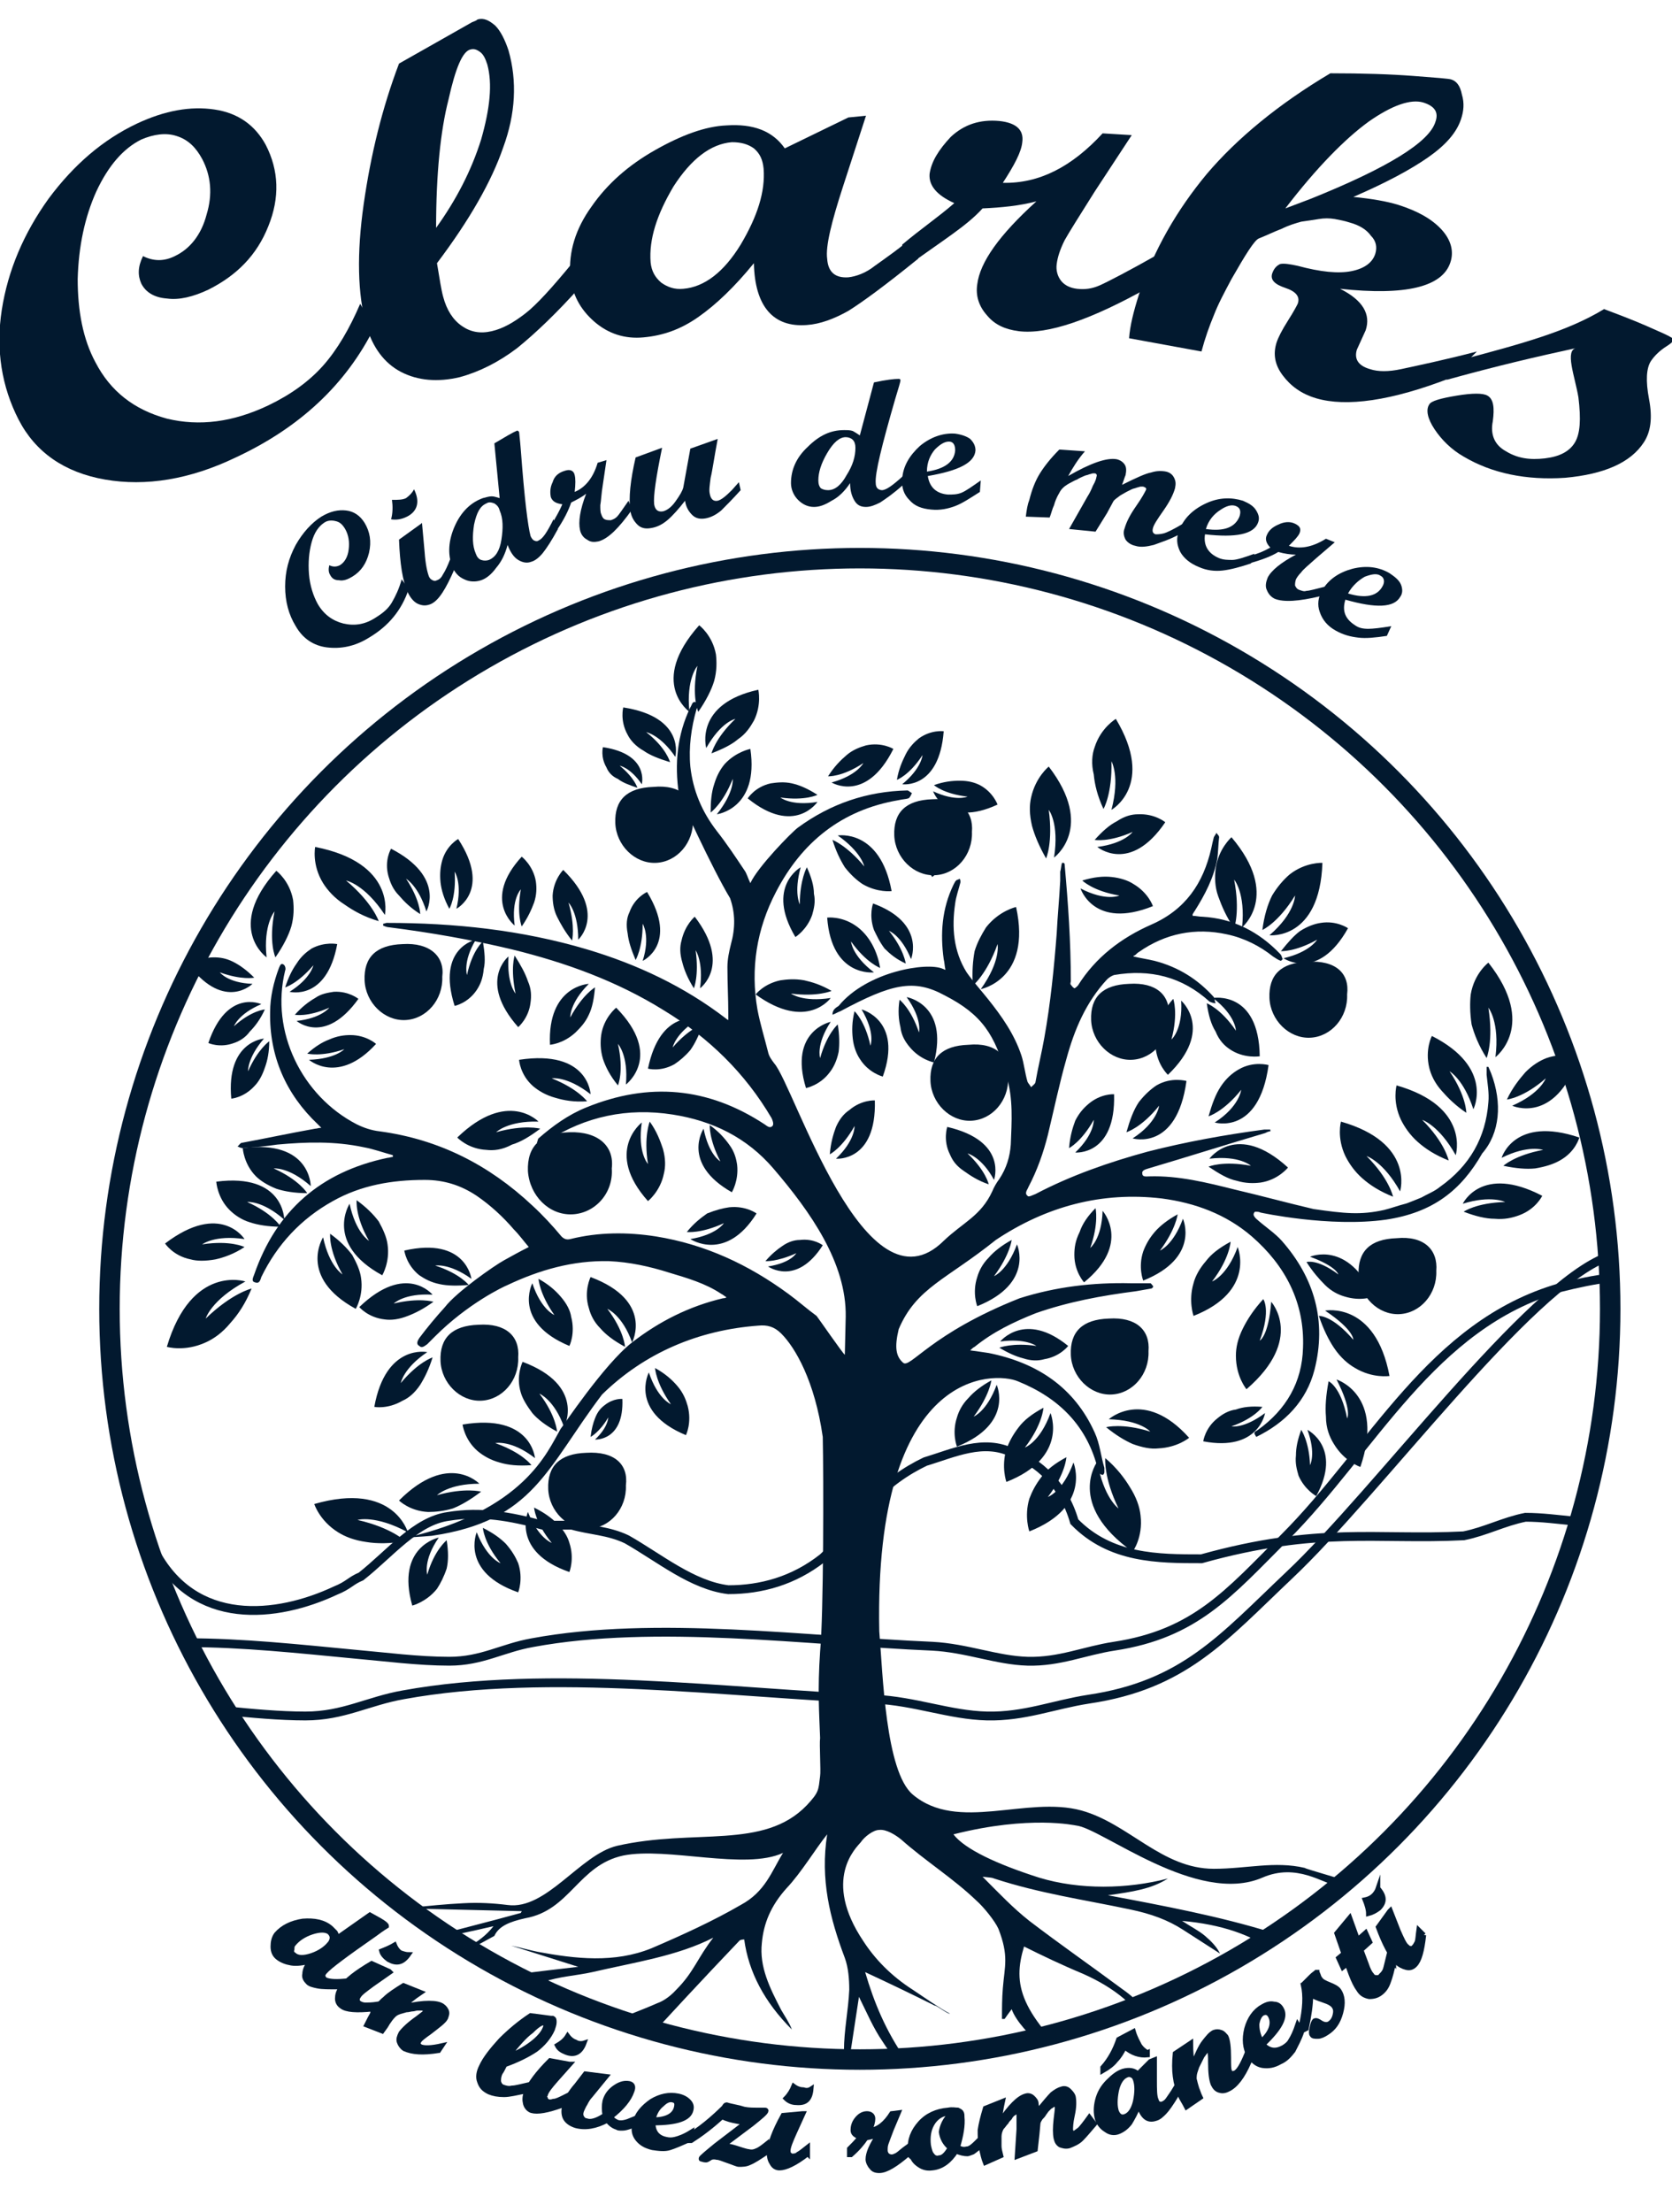 <?xml version="1.0" encoding="utf-8"?>
<svg  xmlns="http://www.w3.org/2000/svg" xmlns:xlink="http://www.w3.org/1999/xlink" viewBox="0 0 189.4 250.5">
    <defs>
        <path id="a" d="M12.4 148.2c0 47 38.1 85 85 85 47 0 85-38.1 85-85s-38.1-85-85-85-85 38-85 85"/>
    </defs>
    <clipPath id="b">
        <use xlink:href="#a" overflow="visible"/>
    </clipPath>
    <path clip-path="url(#b)" clip-rule="evenodd" fill="none" stroke="#02192F" stroke-miterlimit="10"
          d="M236.5 250.6c-.3-22.5 1.3-69-1-91.4-2.7.5-5.1 2.3-5.9 6.2-.8 2.1-2.9 2.1-4.1 1.6-4.5-2.6-9.5-2.1-14.4-1-2.5.5-4.5 0-6.6-1-2.1-.5-3.7-2.1-5.4-3.6-2.5-1.6-5.4 0-7 2.6-2.1 4.2-4.1 7.3-7.8 8.3-4.1.5-7.8-.5-11.5-.5-2.5.5-4.5 1.6-7 2.1-9.9.5-16.4-1.1-29.7 2.6-4.9 0-10.3 0-14.4-4.2-1.2-4.2-4.1-6.8-7-7.8-3.3-1.6-6.6 0-9.9 1-2.1 1-4.5 2.6-6.2 4.7-1.6 2.6-3.3 4.2-5.4 6.2-3.3 2.6-7 3.6-10.7 3.6-4.1-.5-7.8-3.6-11.5-5.7-2.1-1-4.1-1-6.2-1.6h-3.3c-3.7-1-7-1.6-10.7-1-3.7.5-6.6 4.2-9.9 6.8-1.2.5-1.4 1-2.9 1.6-6.6 3.1-16.1 4.2-20.6-4.7-5.4-1.6-11.1.5-16.5 2.1-8.2 3.1-16.1 5.7-24.3 5.2-.3 0-.5 0-.8-.1v.2c.4.4.6 1 .6 1.7 0 14.1.5 48.6 0 62.7l260.1 3.4z"/>
    <defs>
        <path id="c"
              d="M176.7 145.8c-14.6 4.2-21.2 18.3-31.2 28.3-6.3 6.3-10.1 10.9-19.3 12.3-3.3.5-6.2 1.8-9.8 1.7-3.5-.1-6.9-1.5-10.8-1.7-14.1-.6-31.3-3-45.3-.4-3.4.6-5.7 2.1-9.4 2.1-3.5 0-7.3-.5-10.7-.8-6.3-.6-12.7-1.3-19.1-1.3 8.4 16.8 32.5 47.8 79 47l1.7.3c57.7-5 80.6-51.5 80.6-85.1 0-1.2 0-2.4-.1-3.5-1.7.2-3.6.6-5.6 1.1"/>
    </defs>
    <clipPath id="d">
        <use xlink:href="#c" overflow="visible"/>
    </clipPath>
    <path clip-path="url(#d)" fill="none" stroke="#02192F" stroke-miterlimit="10"
          d="M21.2 224.7v-80h161.3v80"/>
    <use xlink:href="#c" overflow="visible" fill="none" stroke="#02192F" stroke-miterlimit="10"/>
    <defs>
        <path id="e"
              d="M146 178.4c-7.5 7.1-11.9 12.4-22.7 14-3.9.6-7.3 2-11.5 1.9-4.2-.1-8.2-1.7-12.7-1.9-16.6-.7-36.9-3.5-53.4-.5-4 .7-6.8 2.4-11.1 2.4-2.9 0-6.1-.3-9.1-.6 15.1 23.7 41.6 39.5 71.8 39.5 47 0 85-38.1 85-85 0-2-.1-4-.2-5.9-9.1 3.4-25.9 26.5-36.1 36.1"/>
    </defs>
    <clipPath id="f">
        <use xlink:href="#e" overflow="visible"/>
    </clipPath>
    <path clip-path="url(#f)" fill="none" stroke="#02192F" stroke-miterlimit="10"
          d="M25.6 142.3h156.9v90.9H25.6z"/>
    <use xlink:href="#e" overflow="visible" fill="none" stroke="#02192F" stroke-miterlimit="10"/>
    <defs>
        <path id="g" d="M13.4 148.2c0 46.4 37.6 84 84 84s84-37.6 84-84-37.6-84-84-84-84 37.6-84 84"/>
    </defs>
    <g fill="#02192F">
        <path
            d="M46.3 66.7c-.8 2.4-2.3 4.2-4.5 5.5-1.6 1-3.2 1.3-4.8 1.1-1.5-.2-2.7-1-3.5-2.4-.8-1.3-1.2-2.8-1.2-4.5 0-1.7.4-3.2 1.2-4.7.8-1.4 1.8-2.5 2.9-3.2 1-.6 1.9-.8 2.8-.7.9.1 1.6.6 2.1 1.4.6 1 .8 2.1.5 3.4-.3 1.2-.9 2.1-1.9 2.7-.5.3-1 .5-1.5.4-.5 0-.8-.2-1-.6-.2-.3-.2-.7-.1-1.1.4.2.8.2 1.2 0 .5-.3.9-.9 1-1.8.1-.8 0-1.6-.4-2.3-.3-.5-.6-.8-1.1-.9-.4-.1-.9-.1-1.3.2-.6.4-1.1 1.1-1.4 2.2-.3 1.1-.4 2.3-.3 3.6.1 1.3.5 2.5 1 3.4.7 1.2 1.7 1.9 2.9 2.2 1.3.3 2.5.1 3.7-.7.8-.5 1.4-1 1.8-1.7s.8-1.5 1.1-2.6l.8 1.1z"/>
        <path
            d="M46.9 55.4c.7 1.4.4 2.5-.8 3.1-.6.3-1.2.4-1.8.3.2-.7.2-1.5.1-2.2.7 0 1.2 0 1.6-.2.4-.3.7-.6.9-1m4.6 9c-1 2.3-1.8 3.6-2.7 4-.5.2-.9.2-1.4 0-.5-.2-.9-.7-1.2-1.3-.6-1.3-.9-3.3-1-6l2.5-1.8.1-.1.3 3.3c.1 1.4.3 2.3.5 2.8.1.2.2.3.4.4.2.1.3.1.5 0 .3-.1.5-.3.7-.7.2-.3.5-.9.8-1.7l.5 1.1z"/>
        <path
            d="M63.2 59.9c-.7 1.3-1.3 2.2-1.7 2.7-.4.5-.9.9-1.3 1-.5.2-1 .1-1.5-.2-.5-.3-.9-.9-1.2-1.7-.3 1.1-.7 1.9-1.3 2.6-.5.7-1.1 1.2-1.7 1.4-.6.2-1.3.2-1.9-.1-.7-.3-1.1-.8-1.4-1.5-.5-1.4-.4-2.9.3-4.5s1.8-2.7 3.2-3.2c.4-.1.7-.2 1-.2.3 0 .5.1.9.2l-.6-6.2c1.2-.7 2-1.2 2.5-1.4.1-.1.2 0 .3.1 0 .1.1.8.2 2.1.4 5.4.8 8.6 1.1 9.7.1.2.2.4.4.5.2.1.4.1.5 0 .5-.2 1-1 1.7-2.4l.5 1.1zm-7.8 3.5c.7-.3 1.2-1 1.4-2.3.2-1.3.2-2.4-.2-3.3-.1-.4-.3-.6-.6-.8-.3-.1-.6-.2-.9 0-.7.3-1.1 1-1.4 2.4-.2 1.3-.2 2.4.2 3.3.1.3.3.6.6.7.3.1.6.1.9 0"/>
        <path
            d="M71.6 57.7c-1.5 2.1-2.7 3.3-3.8 3.6-.5.1-.9.1-1.3-.2-.4-.2-.7-.6-.8-1.1-.2-.9 0-2.3.7-4.1-.5.4-1.1.7-1.7 1-.3.9-.8 1.9-1.6 3.1l-.3.1-.2-.9c.4-.7.8-1.4 1.1-2.1-.7-.1-1.1-.3-1.3-.8-.1-.5-.1-1.1.2-1.7.2-.7.7-1.1 1.4-1.3.6-.2 1 0 1.1.5.1.4.1 1 0 1.9 1.2-.5 2.1-1.6 2.6-3.3l1-.3-.4 2.7c-.2 1.2-.2 1.9-.3 2.4 0 .4 0 .8.1 1 .1.3.2.5.4.6.2.1.4.1.7.1.3-.1.5-.2.7-.4.2-.2.6-.8 1.3-1.8l.4 1z"/>
        <path
            d="M83.9 55.5c-.9 1-1.6 1.7-2.2 2.3-.6.5-1.2.8-1.8.9-.6.1-1.1 0-1.5-.4-.4-.4-.7-.9-.8-1.6-.7.9-1.4 1.7-2 2.2-.6.5-1.2.8-1.9.9-.6.1-1.1 0-1.5-.4-.4-.4-.7-.9-.8-1.6-.2-1.4 0-3.4.6-6l3-1.1c-.7 3.4-1 5.5-.9 6.4.1.6.4.9 1 .8.4-.1.9-.4 1.4-1.1.5-.7.8-1.2.9-1.6l.8-4.4 3.1-1.1c-.4 2.1-.6 3.6-.8 4.4-.1.8-.2 1.4-.1 1.8.1.6.4.9.9.8.4-.1.9-.5 1.6-1.2l.8-.9.2.9zM102.3 54.9c-1.1 1-2 1.6-2.6 2-.6.3-1.1.5-1.6.5-.6 0-1-.2-1.3-.7-.3-.5-.5-1.1-.5-2-.6.9-1.3 1.6-2.1 2-.8.5-1.4.7-2 .7-.7 0-1.3-.3-1.8-.8s-.8-1.2-.8-1.9c0-1.5.6-2.9 1.9-4.1 1.3-1.3 2.6-1.9 4.1-1.9.4 0 .7 0 1 .1.2.1.5.3.8.5l1.6-6c1.4-.3 2.3-.4 2.8-.4.2 0 .2.1.2.2s-.2.8-.6 2.1c-1.5 5.2-2.3 8.4-2.2 9.5 0 .3.1.5.2.6.1.1.3.2.5.2.5 0 1.3-.6 2.5-1.7l-.1 1.1zm-8.5.6c.8 0 1.5-.6 2.1-1.7.7-1.1 1-2.1 1-3.1 0-.4-.1-.7-.3-.9-.2-.2-.5-.3-.8-.3-.7 0-1.4.6-2.1 1.8-.7 1.2-1 2.2-1 3.1 0 .4.1.7.3.9.2.1.4.2.8.2"/>
        <path
            d="M111 55.7c-1.1.7-2 1.3-2.8 1.6-.8.3-1.7.5-2.7.4-1.1-.1-1.9-.4-2.5-1.1-.6-.6-.9-1.4-.8-2.4.1-1.4.8-2.6 2-3.7 1.2-1 2.6-1.5 4-1.4.7.1 1.3.3 1.7.6.4.4.6.8.6 1.3-.1 1.4-1.9 2.3-5.4 2.9.2 1.3 1 2 2.3 2.1.5 0 1 0 1.5-.2s1.2-.7 2.2-1.4l-.1 1.3zm-6-2.3c2-.3 3.1-1.1 3.2-2.4 0-.6-.2-1-.7-1-.5 0-1 .3-1.6.9-.5.6-.9 1.4-.9 2.5M133.6 60.5c-1.1.6-2.1.9-2.9 1.2-.8.2-1.5.3-2.1.1-.5-.1-.9-.4-1.1-.7-.2-.4-.3-.8-.1-1.3.2-.7.6-1.5 1.3-2.5.7-1 1-1.6 1.1-1.8.1-.2 0-.3-.3-.4h-.3c-.1 0-.3.1-.4.1-.2.1-.4.1-.6.2l-.6.3c-.2.1-.5.3-.7.4-.4.3-.7.5-.8.7l-.7 1.3-1.3 2.1-3-.3 2.1-3.7c.2-.3.4-.7.6-1.2.3-.5.4-.9.4-1 .1-.2 0-.4-.2-.4h-.2c-.1 0-.3.1-.4.1-.2.1-.4.1-.6.2-.2.1-.5.2-.8.4-.3.1-.6.3-1 .5-.5.3-.8.6-1 1-.3.5-.5 1-.6 1.4-.2.4-.3.9-.5 1.4l-2.7-.1c.1-.8.2-1.4.4-1.9.3-1.2.7-2.2 1.2-3 .5-.8 1.2-1.7 2.2-2.7l2.9.2c-.8.9-1.4 1.9-1.9 2.8 2.6-1.5 4.4-2.1 5.5-1.9.4.1.7.3.9.6.2.3.2.7.1 1.2-.1.2-.2.6-.4 1.1 1.6-.8 2.7-1.3 3.3-1.4.6-.2 1.2-.2 1.7-.1.4.1.7.3.9.7.2.4.2.7.1 1.2-.2.7-.6 1.5-1.3 2.5-.7 1-1.1 1.6-1.2 2-.1.4 0 .6.3.7.2 0 .5 0 .9-.1s1.2-.5 2.2-1.1l-.4 1.2z"/>
        <path
            d="M141.7 63.8c-1.2.4-2.3.7-3.2.8-.9.1-1.8 0-2.7-.4-1-.4-1.7-1-2.1-1.7-.4-.8-.5-1.6-.1-2.5.5-1.3 1.5-2.3 3-3 1.5-.7 2.9-.7 4.2-.3.7.3 1.2.6 1.5 1.1s.4.9.2 1.4c-.5 1.3-2.5 1.7-6 1.3-.2 1.3.4 2.2 1.6 2.7.5.2 1 .2 1.5.2s1.4-.3 2.5-.7l-.4 1.1zm-5.1-3.9c2.1.3 3.3-.2 3.8-1.4.2-.6.1-1-.4-1.2-.5-.2-1.1 0-1.7.4-.8.5-1.4 1.2-1.7 2.2"/>
        <path
            d="M149.6 67.5c-2.5.6-4.2.7-5.2.3-.4-.2-.7-.5-.9-1-.2-.4-.1-.9.1-1.4.4-.8 1.5-1.7 3.2-2.6-.6 0-1.3-.1-2-.3-.8.5-1.9.9-3.3 1.3l-.2-.1.4-.8c.8-.2 1.5-.5 2.2-.9-.5-.5-.6-1-.4-1.4.2-.5.6-.9 1.3-1.2.6-.3 1.3-.4 1.9-.1.6.3.7.6.5 1.1-.2.4-.6.8-1.2 1.4 1.2.4 2.6.2 4.2-.8l1 .4-2.1 1.8c-.9.8-1.5 1.3-1.7 1.6-.3.3-.5.6-.6.8-.1.3-.1.5-.1.7.1.2.2.4.5.5.3.1.5.2.8.1.3 0 1-.2 2.2-.5l-.6 1.1zM42.4 37.1c-3.2 6.4-8.4 11.3-15.7 14.7-5.2 2.5-10.2 3.3-14.8 2.5-4.6-.8-7.9-3.1-9.8-6.8C.2 43.8-.5 39.6.2 35.1c.7-4.5 2.5-8.7 5.3-12.6 2.9-3.9 6.2-6.7 10-8.5 3.2-1.5 6.1-2 8.8-1.6 2.7.4 4.6 1.8 5.8 4 1.5 2.9 1.6 6 .3 9.2-1.3 3.3-3.6 5.6-6.8 7.2-1.7.8-3.3 1.2-4.7 1-1.4-.1-2.4-.7-2.9-1.7-.4-.9-.4-1.9.2-3.1 1.2.6 2.4.6 3.6 0 1.7-.8 3-2.4 3.6-4.7.7-2.3.5-4.4-.5-6.3-.7-1.3-1.6-2.2-2.9-2.6-1.2-.4-2.6-.2-4 .4-2 1-3.7 2.9-5.1 5.9-1.3 2.9-2 6.2-2.1 9.9 0 3.6.6 6.8 2 9.4 1.7 3.3 4.4 5.4 8.1 6.4 3.7.9 7.5.4 11.5-1.5 2.5-1.2 4.6-2.7 6.2-4.5 1.6-1.8 3-4.2 4.2-7l1.6 2.7z"/>
        <path
            d="M65.7 32.5c-2.6 2.9-5 5.2-7.1 6.9-2.1 1.6-4.3 2.7-6.5 3.3-2.5.6-4.8.4-6.7-.6-1.9-1-3.2-2.8-3.9-5.2-1-3.6-1.1-8.2-.3-13.8.8-5.6 2.1-10.9 4-15.9l8.3-4.7c.3-.1.5-.2.6-.3.7-.2 1.3.1 2 .7.6.6 1.1 1.6 1.5 2.8 1 3.5.8 7.2-.6 11-1.3 3.8-3.8 8.2-7.5 13.1.3 1.8.5 3.1.7 3.8.4 1.5 1.1 2.6 2.1 3.3 1 .7 2.1.9 3.4.6 1.3-.3 2.5-1 3.8-2 1.3-1 3.1-3 5.4-5.8l.8 2.8zm-16.3-6.7c2.3-3.2 4-6.5 5.1-10 1-3.5 1.3-6.3.7-8.5-.2-.6-.4-1.1-.8-1.4-.4-.3-.7-.4-1.1-.3-.9.2-1.7 2.1-2.5 5.7-.9 3.5-1.4 8.4-1.4 14.5"/>
        <path
            d="M104 29.3c-3.7 3-6.3 4.9-7.9 5.9-1.6.9-3.2 1.5-4.7 1.6-3.8.3-5.9-2.1-6-7-2.2 2.7-4.3 4.7-6.3 6.1-2 1.4-4 2.1-6.2 2.3-2.1.2-4-.4-5.6-1.8-1.6-1.4-2.5-3.1-2.7-5.2-.2-2.7.6-5.3 2.4-7.8 1.8-2.6 4.2-4.7 7.2-6.4s5.7-2.7 8.1-2.8c3-.2 5.2.6 6.6 2.6l7.2-3.5 2-.2-2.6 8c-1.3 4-2 6.8-1.8 8.2.1 1.5.9 2.2 2.4 2.1.9-.1 2-.5 3-1.3 1.1-.8 2.9-2 4.8-3.7l.1 2.9zm-26.6 3.4c2.4-.2 4.6-1.9 6.5-5 1.9-3.2 2.8-6 2.6-8.6-.1-1-.4-1.7-1.1-2.3-.7-.5-1.5-.7-2.5-.7-2.4.2-4.6 1.9-6.6 5-1.9 3.2-2.8 6-2.6 8.6.1 1 .5 1.7 1.2 2.3.7.5 1.5.8 2.5.7"/>
        <path
            d="M130.2 32.5c-6.6 3.7-11.5 5.4-14.8 5-1.5-.2-2.7-.7-3.6-1.8-.9-1-1.3-2.2-1.1-3.5.3-2.5 2.5-5.6 6.7-9.4-1.9.5-3.9.7-6.1.8-1.8 2-4.5 3.6-8.6 6.6l-.5-.7v-1.8c2-1.7 4.2-3.2 5.9-4.7-2-.9-2.9-2-2.8-3.3.2-1.4 1-2.7 2.4-4.2 1.5-1.4 3.3-2 5.5-1.8 1.9.2 2.8 1 2.6 2.4-.1 1.1-.9 2.6-2.2 4.6 4.1.1 7.8-1.8 11.3-5.6l3.3.2-4.2 6.4c-1.7 2.7-2.9 4.6-3.4 5.5-.5 1-.8 1.9-.9 2.7-.1.7.1 1.4.5 1.9s1 .8 1.8.9c.9.1 1.7 0 2.6-.4s3.4-1.7 6.4-3.4l-.8 3.6z"/>
        <path
            d="M164.3 42.8c-6.7 2.6-11.8 3.3-15.2 2.3-1.7-.5-2.9-1.4-3.8-2.6-.9-1.2-1.1-2.4-.7-3.7.2-.6.6-1.4 1.3-2.5.7-1.1 1-1.7 1.1-1.9.3-.8-.2-1.4-1.4-1.8-1.2-.4-1.7-.9-1.5-1.6.2-.6.5-.9.9-1.1.4-.1 1.1 0 2 .2 2.6.7 4.6.9 6.1.6 1.5-.3 2.4-1 2.7-2 .2-.7.1-1.4-.5-2-.5-.7-1.3-1.2-2.4-1.5-.6-.2-1.2-.3-1.7-.4-.6-.1-1.2-.1-1.8 0-.6.1-1.3.2-2 .3-.7.2-1.4.4-2.2.8-.8.3-1.6.7-2.6 1.1-.5.2-1.5 1.8-3.1 4.6-.8 1.5-1.5 2.8-2 4.1-.5 1.2-1 2.6-1.4 4.1l-8.2-1.5c.1-1.4.5-3 1.1-4.9 1.7-5.1 4.3-9.6 7.7-13.7 3.4-4 8.1-7.9 14-11.4 3.6 0 6.8.1 9.4.3 2.6.2 4 .3 4.3.4.6.2 1 .7 1.2 1.7.3 1 .2 1.9-.1 2.8-.5 1.5-1.7 2.9-3.7 4.3s-4.8 2.9-8.5 4.5c2.1.2 3.8.5 5.1.9 2.2.7 3.8 1.6 4.9 2.8 1.1 1.2 1.4 2.5 1 3.7-.9 2.8-5.1 3.8-12.5 3 2.6 1.3 3.5 2.9 2.9 4.7l-1 2.2c-.3 1 .1 1.8 1.5 2.2.9.3 2.1.3 3.5 0s5.2-1.1 8.6-2l-3 3zm-18.7-19.2l2.9-1.1c8.7-3.5 13.4-6.4 14.1-8.7.4-1.1-.1-1.8-1.4-2.2-1.4-.4-3.5.3-6.2 2.2-2.6 1.9-5.8 5.1-9.4 9.8"/>
        <path
            d="M181.7 35c1.6.6 3.2 1.2 4.8 1.9 1.6.7 2.5 1.1 2.8 1.3.2.1.3.2.2.4-.1.2-.4.4-.7.6-.8.5-1.4 1.1-1.8 1.7-.5.8-.6 2.2-.2 4.3.4 2.1.2 3.7-.6 4.9-1.5 2.3-4.5 3.6-8.9 4-4.4.3-8.3-.5-11.5-2.4-1.4-.8-2.5-1.9-3.3-3.1-.8-1.2-1-2.2-.6-2.8.2-.4 1.3-.7 3.1-1 1.8-.3 3-.3 3.5 0 .7.4.8 1.4.6 2.9-.3 1.5.2 2.7 1.5 3.4 1.3.8 2.7 1 4.4.8 1.7-.2 2.8-.8 3.4-1.8.6-1 .7-2.6.4-5.1-.4-2.4-1.6-5.4-.2-5.6-4.6 1-8.9 2-14.7 3.6l-.8-.8 2.2-1.4c7.2-1.9 12.3-3.3 16.4-5.8M157.1 72c-1.3.2-2.4.3-3.2.2-.9-.1-1.7-.3-2.6-.8-.9-.5-1.5-1.2-1.8-2.1-.3-.8-.2-1.7.3-2.5.7-1.2 1.9-2 3.4-2.4 1.6-.4 3-.2 4.2.5.6.4 1.1.8 1.3 1.3.2.5.2 1-.1 1.4-.7 1.2-2.7 1.3-6.2.3-.4 1.3 0 2.2 1.1 2.9.4.3.9.4 1.5.4.5 0 1.4-.1 2.6-.3l-.5 1.1zm-4.4-4.8c2 .6 3.3.3 3.9-.8.3-.5.2-1-.2-1.2-.4-.3-1-.2-1.8.1-.7.4-1.4 1-1.9 1.9"/>
    </g>
    <defs>
        <circle id="h" cx="97.4" cy="148.7" r="85.2"/>
    </defs>
    <clipPath id="i">
        <use xlink:href="#h" overflow="visible"/>
    </clipPath>
    <g clip-path="url(#i)">
        <defs>
            <path id="j" d="M-25.5 0h240.9v266.5H-25.5z"/>
        </defs>
        <clipPath id="k">
            <use xlink:href="#j" overflow="visible"/>
        </clipPath>
        <path clip-path="url(#k)" fill="#02192F"
              d="M114.2 122c.1 2.6-1.8 4.8-4.2 4.9-2.4.1-4.5-2-4.6-4.5-.1-2.6 1.3-4 4.3-4.1 3.1-.3 4.7 1.3 4.5 3.7M78.5 92.8c.1 2.6-1.8 4.8-4.2 4.9-2.4.1-4.5-2-4.6-4.5-.1-2.6 1.3-4 4.3-4.1 3.1-.3 4.8 1.3 4.5 3.7M110.1 94.2c.1 2.6-1.8 4.8-4.2 4.9-2.4.1-4.5-2-4.6-4.5-.1-2.6 1.3-4 4.3-4.1 3.1-.2 4.7 1.3 4.5 3.7M132.4 115.1c.1 2.6-1.8 4.8-4.2 4.9-2.4.1-4.5-2-4.6-4.5-.1-2.6 1.3-4 4.3-4.1 3.1-.2 4.7 1.3 4.5 3.7M152.6 112.6c.1 2.6-1.8 4.8-4.2 4.9-2.4.1-4.5-2-4.6-4.5-.1-2.6 1.3-4 4.3-4.1 3.2-.2 4.8 1.3 4.5 3.7M162.7 143.9c.1 2.6-1.8 4.8-4.2 4.9-2.4.1-4.5-2-4.6-4.5-.1-2.6 1.3-4 4.3-4.1 3.1-.3 4.7 1.3 4.5 3.7M130.1 153c.1 2.6-1.8 4.8-4.2 4.9-2.4.1-4.5-2-4.6-4.5-.1-2.6 1.3-4 4.3-4.1 3.1-.2 4.7 1.3 4.5 3.7M70.9 168.2c.1 2.6-1.8 4.8-4.2 4.9-2.4.1-4.5-2-4.6-4.5-.1-2.6 1.3-4 4.3-4.1 3.2-.2 4.8 1.3 4.5 3.7M58.7 153.7c.1 2.6-1.8 4.8-4.2 4.9-2.4.1-4.5-2-4.6-4.5-.1-2.6 1.3-4 4.3-4.1 3.1-.2 4.7 1.3 4.5 3.7M69.3 132.3c.2 2.8-1.9 5.1-4.5 5.2-2.6.1-4.8-2.1-5-4.9-.1-2.8 1.4-4.3 4.7-4.4 3.3-.1 5.1 1.6 4.8 4.1M50.1 110.6c.1 2.6-1.8 4.8-4.2 4.9-2.4.1-4.5-2-4.6-4.5-.1-2.6 1.3-4 4.3-4.1 3.1-.2 4.8 1.4 4.5 3.7M87.3 88.7c-1.8.4-2.6 1.7-2.6 1.7 5.3 4.3 7.9.4 7.9.4-3 .5-4.2-.5-4.2-.5 2.8.4 4.2-.3 4.2-.3-1.1-.7-2-1.1-2.9-1.3-.9-.2-1.7-.1-2.4 0M139.3 118.8c1.6 1.1 3.4.8 3.4.8-.1-7.5-5.3-6.6-5.3-6.6 2.6 2 2.6 3.7 2.6 3.7-1.7-2.5-3.3-3.1-3.3-3.1.2 1.4.5 2.4 1 3.2.4 1 1 1.6 1.6 2M96.9 104.8c-1.6-1.1-3.2-.9-3.2-.9.5 6.8 5.3 6.2 5.3 6.2-2.5-1.9-2.6-3.5-2.6-3.5 1.7 2.4 3.3 3 3.3 3-.2-1.2-.6-2.2-1.1-3-.5-.8-1.1-1.4-1.7-1.8"/>
        <path clip-path="url(#k)" fill="#02192F"
              d="M103 118.5c1.2 1.5 2.8 1.8 2.8 1.8 1.7-6.6-3.1-7.4-3.1-7.4 1.8 2.5 1.4 4 1.4 4-.9-2.7-2.2-3.7-2.2-3.7-.2 1.2-.1 2.3.1 3.1.1.9.5 1.6 1 2.2M97.4 119.9c1 1.6 2.6 2 2.6 2 2.3-6.4-2.4-7.6-2.4-7.6 1.6 2.7 1 4.1 1 4.1-.6-2.8-1.8-3.9-1.8-3.9-.3 1.2-.3 2.2-.2 3.1.1.9.4 1.7.8 2.3M88.4 111c-1.9.4-2.8 1.6-2.8 1.6 5.8 4.2 8.5.4 8.5.4-3.2.5-4.5-.5-4.5-.5 3 .4 4.6-.3 4.6-.3-1.2-.7-2.2-1-3.1-1.2-1.1-.2-2-.1-2.7 0M130.9 118.6c.2 2 1.4 3.1 1.4 3.1 5.3-5.1 1.5-8.4 1.5-8.4.2 3.3-1.1 4.4-1.1 4.4.8-3 .2-4.6.2-4.6-.9 1-1.4 2-1.7 2.9-.3.9-.4 1.8-.3 2.6M142.8 133.9c2-.3 3.1-1.7 3.1-1.7-5.8-5.3-8.9-1-8.9-1 3.4-.4 4.7.8 4.7.8-3.2-.6-4.8.1-4.8.1 1.2.8 2.2 1.4 3.2 1.6 1 .3 1.9.3 2.7.2M140 153.5c0 2.4 1.2 3.8 1.2 3.8 6.6-5.7 2.8-9.9 2.8-9.9-.3 3.9-1.3 4.4-1.3 4.4 1.3-3.5.4-4.7.4-4.7-1.1 1.2-1.8 2.3-2.3 3.3-.6 1.2-.8 2.2-.8 3.1M151.1 163.5c1.2 2 3 2.6 3 2.6 2.8-8.2-2.7-9.9-2.7-9.9 1.8 3.5 1.2 4.4 1.2 4.4-.7-3.6-2.1-4.2-2.1-4.2-.3 1.6-.4 2.9-.3 4 0 1.3.4 2.3.9 3.1M153.5 154.9c2 1.2 3.9.9 3.9.9-1.6-8.5-7.3-7.4-7.3-7.4 3.3 2.2 3.2 3.3 3.2 3.3-2.4-2.8-3.9-2.7-3.9-2.7.5 1.5 1.1 2.7 1.7 3.6.8 1.2 1.7 1.9 2.4 2.3M152.3 146.8c1.9.6 3.3 0 3.3 0-2.9-6.4-7.2-4.5-7.2-4.5 3 1.1 3.2 2 3.2 2-2.4-1.8-3.6-1.4-3.6-1.4.7 1.1 1.4 1.9 2.1 2.6.7.7 1.5 1.1 2.2 1.3M129.5 141.7c-.6 1.8 0 3.3 0 3.3 6.5-2.6 4.5-7 4.5-7-1.1 3-2.6 3.6-2.6 3.6 1.8-2.4 2-4.1 2-4.1-1.1.6-2 1.3-2.6 2-.6.7-1 1.4-1.3 2.2M110.7 144.6c-.6 1.8 0 3.3 0 3.3 6.5-2.6 4.5-7 4.5-7-1.1 3-2.6 3.6-2.6 3.6 1.8-2.4 2-4.1 2-4.1-1.1.6-2 1.3-2.6 2-.7.7-1.1 1.5-1.3 2.2M121.7 142.1c0 1.9 1.1 3.1 1.1 3.1 5.4-4.4 2.1-8.1 2.1-8.1-.1 3.2-1.4 4.2-1.4 4.2 1-2.8.6-4.5.6-4.5-.9.9-1.5 1.8-1.8 2.7-.5 1-.6 1.8-.6 2.6M135.2 145.3c-.6 2 0 3.7 0 3.7 7.1-2.8 5-7.8 5-7.8-1.2 3.3-2.9 3.9-2.9 3.9 2-2.6 2.1-4.5 2.1-4.5-1.3.7-2.2 1.4-2.8 2.2-.7.8-1.2 1.7-1.4 2.5M108.4 160.5c-.6 1.8 0 3.3 0 3.3 6.5-2.6 4.5-7 4.5-7-1.1 3-2.6 3.6-2.6 3.6 1.8-2.4 2-4.1 2-4.1-1.1.6-2 1.3-2.6 2-.7.7-1.1 1.5-1.3 2.2M118.3 153.9c1.8-.3 2.7-1.5 2.7-1.5-4.9-4-7.7-.5-7.7-.5 2.9-.4 4.1.5 4.1.5-2.7-.4-4.2.2-4.2.2 1 .6 1.9 1 2.7 1.2.9.3 1.7.3 2.4.1M147.1 167.1c.7 1.6 2 2.3 2 2.3 3-5.5-1-7.5-1-7.5 1 2.7.3 4 .3 4-.1-2.7-1-4-1-4-.4 1.1-.6 2-.6 2.9-.1.9.1 1.6.3 2.3M137.9 160.6c-1.4 1.1-1.6 2.6-1.6 2.6 6.3 1.2 7-3.2 7-3.2-2.4 1.8-3.8 1.5-3.8 1.5 2.6-.9 3.5-2.2 3.5-2.2-1.2-.1-2.2 0-3 .3-.8.1-1.5.5-2.1 1M114 164.1c-.6 2 0 3.7 0 3.7 7.1-2.8 5-7.8 5-7.8-1.2 3.3-2.9 3.9-2.9 3.9 2-2.6 2.1-4.5 2.1-4.5-1.3.7-2.2 1.4-2.8 2.2-.7.9-1.1 1.7-1.4 2.5M116.6 169.7c-.6 2 0 3.7 0 3.7 7.1-2.8 5-7.8 5-7.8-1.2 3.3-2.9 3.9-2.9 3.9 2-2.6 2.1-4.5 2.1-4.5-1.3.7-2.2 1.4-2.8 2.2-.7.9-1.1 1.7-1.4 2.5M131.2 164c2.2-.1 3.5-1.2 3.5-1.2-5.1-5.7-9.1-2.1-9.1-2.1 3.6.1 4.7 1.4 4.7 1.4-3.2-1-5-.5-5-.5 1.1.9 2.1 1.5 3 1.9 1.1.4 2.1.6 2.9.5M81.1 74.1c-.4-2.2-1.9-3.3-1.9-3.3-5.8 6.5-1.1 9.8-1.1 9.8-.4-3.7.9-5.2.9-5.2-.7 3.5.1 5.2.1 5.2.9-1.3 1.5-2.5 1.8-3.5.3-1.1.3-2.1.2-3M33.2 101.9c-.4-2.2-1.9-3.3-1.9-3.3-5.8 6.5-1.1 9.8-1.1 9.8-.4-3.7.9-5.2.9-5.2-.7 3.5.1 5.2.1 5.2.9-1.3 1.5-2.5 1.8-3.5.3-1.1.3-2.1.2-3M60.7 99.8c-.3-1.8-1.6-2.8-1.6-2.8-4.5 4.9-.8 7.8-.8 7.8-.4-3 .7-4.1.7-4.1-.5 2.8.1 4.2.1 4.2.7-1 1.1-1.9 1.4-2.7.3-.9.3-1.7.2-2.4M24.2 108.4c-1.7 0-2.7 1-2.7 1 4 5.1 7.1 2 7.1 2-2.8-.1-3.7-1.3-3.7-1.3 2.5.9 3.9.6 3.9.6-.8-.8-1.6-1.4-2.4-1.8-.8-.4-1.5-.5-2.2-.5M85.4 81.6c.9-1.8.5-3.5.5-3.5-7.3 1.6-5.9 6.6-5.9 6.6 1.7-3 3.3-3.3 3.3-3.3-2.3 2.2-2.7 3.9-2.7 3.9 1.3-.5 2.3-1 3-1.6.9-.6 1.4-1.4 1.8-2.1M176.7 131.4c1.8-1 2.2-2.6 2.2-2.6-7.4-2.5-8.8 2.3-8.8 2.3 3-1.5 4.7-.9 4.7-.9-3.2.6-4.5 1.8-4.5 1.8 1.4.3 2.6.4 3.6.3 1.2-.2 2.1-.5 2.8-.9M172.1 137.6c1.9-.7 2.6-2.2 2.6-2.2-6.9-3.6-9 .9-9 .9 3.2-1 4.8-.2 4.8-.2-3.3.1-4.7 1.1-4.7 1.1 1.3.5 2.5.8 3.5.8 1.1.1 2-.1 2.8-.4M97.7 100.1c1.7 1 3.3.8 3.3.8-1.3-7.1-6.1-6.3-6.1-6.3 2.7 1.9 3 3.5 3 3.5-2-2.4-3.6-3-3.6-3 .4 1.3.9 2.3 1.4 3.1.7.9 1.4 1.5 2 1.9M98.1 84.4c1.8-.4 3.1.4 3.1.4-3.1 6.2-7 3.8-7 3.8 2.9-.8 3.6-2.2 3.6-2.2-2.4 1.6-4 1.5-4 1.5.7-1.1 1.4-1.8 2.1-2.4.7-.6 1.5-.9 2.2-1.1M92 103.6c-.6 1.7-1.9 2.5-1.9 2.5-3.4-5.7.6-7.9.6-7.9-.8 2.9-.1 4.2-.1 4.2 0-2.8.8-4.2.8-4.2.5 1.1.8 2.1.8 3 .2.9 0 1.7-.2 2.4M111 88.9c1.5.8 2 2.2 2 2.2-5.8 2.7-7.3-1.5-7.3-1.5 2.6 1.2 3.9.6 3.9.6-2.7-.3-3.8-1.3-3.8-1.3 1.1-.4 2.1-.5 2.9-.5 1 0 1.7.2 2.3.5M128.9 92.2c1.9-.1 3.1.9 3.1.9-4 5.9-7.7 2.8-7.7 2.8 3.1-.4 4-1.7 4-1.7-2.7 1.2-4.3.9-4.3.9.9-1 1.7-1.7 2.5-2.1.9-.6 1.7-.8 2.4-.8M116.8 90.3c.5-2.3 2-3.5 2-3.5 5.3 6.9.6 10.3.6 10.3.6-3.9-.6-5.4-.6-5.4.5 3.7-.3 5.5-.3 5.5-.8-1.4-1.3-2.6-1.6-3.7-.3-1.3-.3-2.3-.1-3.2M111.7 105c1.5-1.9 3.4-2.3 3.4-2.3 1.8 8.2-4 9.3-4 9.3 2.3-3.2 1.9-5.1 1.9-5.1-1.2 3.4-2.8 4.7-2.8 4.7-.1-1.6 0-2.8.2-3.9.3-1 .8-1.9 1.3-2.7M128.4 100.1c1.7 1 2.2 2.5 2.2 2.5-6.7 2.7-8.2-2-8.2-2 2.9 1.5 4.4.8 4.4.8-3-.5-4.2-1.7-4.2-1.7 1.3-.4 2.4-.5 3.3-.4 1 .1 1.9.4 2.5.8M175.2 119.8c2-.7 3.6 0 3.6 0-2.7 7.6-7.5 5.4-7.5 5.4 3.2-1.4 3.8-3.1 3.8-3.1-2.5 2.2-4.4 2.4-4.4 2.4.6-1.3 1.4-2.3 2.1-3.1.8-.8 1.6-1.3 2.4-1.6M137.7 98.4c.3-2.3 1.8-3.6 1.8-3.6 5.6 6.6 1.2 10.2 1.2 10.2.4-3.9-.9-5.4-.9-5.4.7 3.6 0 5.5 0 5.5-.9-1.3-1.4-2.5-1.8-3.6-.4-1.1-.4-2.2-.3-3.1M149.6 104.5c1.8-.3 3.1.6 3.1.6-3.4 6.1-7.3 3.4-7.3 3.4 3-.7 3.8-2.1 3.8-2.1-2.5 1.4-4.1 1.3-4.1 1.3.8-1 1.5-1.8 2.2-2.3.8-.5 1.6-.8 2.3-.9M123.3 125c1.4-1.2 2.9-1.1 2.9-1.1.2 7-4.4 6.6-4.4 6.6 2.2-2.1 2.1-3.7 2.1-3.7-1.4 2.5-2.8 3.2-2.8 3.2.1-1.3.4-2.3.7-3.1.4-.8.9-1.4 1.5-1.9M68.5 159.1c1-.8 2-.7 2-.7.2 4.8-3.1 4.6-3.1 4.6 1.5-1.4 1.5-2.5 1.5-2.5-1 1.7-2 2.2-2 2.2.1-.9.3-1.6.5-2.1.3-.8.7-1.2 1.1-1.5M96.2 125.7c1.4-1.2 2.9-1.1 2.9-1.1.2 7-4.4 6.6-4.4 6.6 2.2-2.1 2.1-3.7 2.1-3.7-1.4 2.5-2.8 3.2-2.8 3.2.1-1.3.4-2.3.7-3.1.4-.9.9-1.5 1.5-1.9M107.6 130.7c-.8-1.6-.3-3.1-.3-3.1 6.9 1.6 5.3 6 5.3 6-1.4-2.6-3-3-3-3 2.1 2 2.4 3.5 2.4 3.5-1.2-.4-2.1-1-2.8-1.5-.9-.6-1.3-1.2-1.6-1.9M140.3 121.1c1.7-1 3.4-.5 3.4-.5-1.1 8-6.1 6.5-6.1 6.5 2.8-1.8 3-3.7 3-3.7-2 2.5-3.7 3-3.7 3 .4-1.4.8-2.5 1.4-3.4.6-.9 1.3-1.5 2-1.9M131 122.9c1.7-1 3.4-.5 3.4-.5-1.1 8-6.1 6.5-6.1 6.5 2.8-1.8 3-3.7 3-3.7-2 2.5-3.7 3-3.7 3 .4-1.4.8-2.5 1.4-3.4.7-.9 1.4-1.5 2-1.9M161.9 120.9c-.5-2.1.3-3.6.3-3.6 7.1 3.6 4.7 8.3 4.7 8.3-1.1-3.4-2.7-4.3-2.7-4.3 1.9 2.8 1.9 4.7 1.9 4.7-1.2-.8-2.1-1.7-2.8-2.5-.8-.9-1.2-1.8-1.4-2.6M166.6 112.6c.4-2.4 2-3.6 2-3.6 5.6 7.1.8 10.7.8 10.7.5-4-.8-5.6-.8-5.6.6 3.8-.2 5.7-.2 5.7-.9-1.4-1.4-2.7-1.7-3.8-.2-1.3-.2-2.5-.1-3.4"/>
        <path clip-path="url(#k)" fill="#02192F"
              d="M146.1 99c1.8-1.4 3.7-1.3 3.7-1.3-.3 8.8-6 8.2-6 8.2 2.9-2.5 2.9-4.5 2.9-4.5-1.9 3.1-3.7 3.9-3.7 3.9.2-1.6.6-2.9 1.1-3.9.6-1 1.3-1.8 2-2.4M94 121.4c-1.1 1.5-2.7 1.8-2.7 1.8-2-6.5 2.8-7.5 2.8-7.5-1.7 2.6-1.2 4.1-1.2 4.1.8-2.8 2-3.8 2-3.8.2 1.2.2 2.3.1 3.1-.2 1-.6 1.8-1 2.3M158.7 126.8c-1-2.1-.5-3.9-.5-3.9 8.4 2.4 6.7 7.9 6.7 7.9-1.9-3.4-3.8-4-3.8-4 2.6 2.6 3 4.6 3 4.6-1.5-.6-2.6-1.3-3.5-2.1-.9-.8-1.5-1.7-1.9-2.5M152.4 130.9c-1-2.1-.5-3.9-.5-3.9 8.4 2.4 6.7 7.9 6.7 7.9-1.9-3.4-3.8-4-3.8-4 2.6 2.6 3 4.6 3 4.6-1.5-.6-2.6-1.3-3.5-2.1-.9-.8-1.5-1.7-1.9-2.5M35.3 107.4c1.5-.8 2.9-.5 2.9-.5-1.2 6.5-5.4 5.4-5.4 5.4 2.4-1.5 2.7-3 2.7-3-1.8 2.1-3.2 2.5-3.2 2.5.4-1.2.8-2 1.3-2.7.5-.8 1.1-1.3 1.7-1.7M37.8 112.3c1.7-.1 2.8.8 2.8.8-3.8 5.3-7 2.5-7 2.5 2.8-.3 3.7-1.5 3.7-1.5-2.5 1.1-3.9.8-3.9.8.8-.9 1.6-1.5 2.3-1.9.7-.5 1.5-.6 2.1-.7M26.5 118.1c-1.6.6-2.9 0-2.9 0 2.1-6.2 6-4.4 6-4.4-2.6 1.1-3.1 2.5-3.1 2.5 2-1.8 3.5-1.9 3.5-1.9-.5 1.1-1.1 1.9-1.7 2.5-.5.7-1.2 1.1-1.8 1.3M28.8 123c-1.2 1.3-2.6 1.4-2.6 1.4-.6-6.5 3.7-6.8 3.7-6.8-1.9 2.2-1.8 3.7-1.8 3.7 1.1-2.5 2.4-3.4 2.4-3.4 0 1.2-.2 2.2-.5 3-.3.9-.7 1.6-1.2 2.1M39.7 117.2c1.8 0 2.9 1 2.9 1-4.3 4.7-7.6 1.8-7.6 1.8 3-.1 4-1.2 4-1.2-2.6.9-4.2.5-4.2.5.9-.8 1.7-1.3 2.5-1.6.9-.4 1.7-.5 2.4-.5M44 99.2c-.5-1.8.3-3.1.3-3.1 6.2 3.2 4 7.1 4 7.1-.9-2.9-2.3-3.7-2.3-3.7 1.6 2.4 1.6 4 1.6 4-1.1-.7-1.8-1.4-2.4-2.1-.7-.7-1-1.5-1.2-2.2M36.6 100c-1.3-2.1-.9-4.1-.9-4.1 9.2 1.8 7.9 7.7 7.9 7.7-2.3-3.5-4.4-3.9-4.4-3.9 3 2.5 3.7 4.6 3.7 4.6-1.7-.5-2.9-1.2-3.9-1.9-1.1-.7-1.9-1.6-2.4-2.4M38.3 173.5c-2.1-1.3-2.7-3.2-2.7-3.2 9-2.6 10.6 3.2 10.6 3.2-3.7-2-5.7-1.4-5.7-1.4 3.9.9 5.4 2.4 5.4 2.4-1.7.3-3.2.3-4.4.1-1.4-.2-2.4-.6-3.2-1.1M50.1 97.4c.5-1.7 1.8-2.4 1.8-2.4 3.8 5.8-.2 7.9-.2 7.9.7-2.9-.2-4.2-.2-4.2.2 2.9-.6 4.2-.6 4.2-.6-1.1-.9-2.1-1-3-.1-1 0-1.8.2-2.5M54 112.1c-1 1.5-2.5 1.8-2.5 1.8-2.1-6.6 2.4-7.5 2.4-7.5-1.5 2.5-1 4-1 4 .6-2.8 1.8-3.8 1.8-3.8.2 1.2.3 2.3.1 3.1-.1 1.1-.4 1.8-.8 2.4M60.1 113.5c-.2 1.8-1.4 2.8-1.4 2.8-4.6-5.2-1.1-8-1.1-8-.2 3.1.8 4.2.8 4.2-.6-2.9-.1-4.3-.1-4.3.7 1.1 1.2 2 1.5 2.9.4.9.4 1.7.3 2.4M77.2 106.5c.4-1.8 1.5-2.7 1.5-2.7 4.2 5.5.6 8.1.6 8.1.4-3-.5-4.3-.5-4.3.4 2.9-.2 4.3-.2 4.3-.7-1.1-1.1-2.1-1.3-2.9-.3-1-.3-1.8-.1-2.5M76.4 120.5c-1.6.9-3 .5-3 .5 1.4-6.8 5.7-5.6 5.7-5.6-2.6 1.6-2.9 3.2-2.9 3.2 1.9-2.2 3.4-2.6 3.4-2.6-.4 1.2-.9 2.2-1.4 2.9-.6.7-1.2 1.2-1.8 1.6M71.3 103.3c.6-1.7 2-2.3 2-2.3 3.6 5.9-.5 7.8-.5 7.8.9-2.8 0-4.2 0-4.2 0 2.8-.8 4.1-.8 4.1-.5-1.2-.8-2.1-.9-3-.2-1-.1-1.8.2-2.4M62.6 101.4c.1-1.8 1.2-2.9 1.2-2.9 5 4.9 1.7 7.9 1.7 7.9 0-3.1-1.1-4.2-1.1-4.2.8 2.8.4 4.3.4 4.3-.8-1-1.3-1.9-1.7-2.7-.4-.8-.5-1.7-.5-2.4M65.2 116.9c-1.4 1.3-2.9 1.4-2.9 1.4-.3-6.7 4.4-6.9 4.4-6.9-2.2 2.2-2.1 3.8-2.1 3.8 1.4-2.6 2.8-3.4 2.8-3.4-.1 1.2-.3 2.3-.7 3.1-.4.9-1 1.5-1.5 2M45.6 158.6c-1.7 1-3.2.7-3.2.7 1.3-7.2 6-6.2 6-6.2-2.7 1.8-3 3.5-3 3.5 2-2.4 3.6-2.9 3.6-2.9-.4 1.3-.9 2.3-1.4 3.1-.6.9-1.3 1.5-2 1.8M43.6 149.4c-1.9-.2-2.9-1.4-2.9-1.4 5.3-5.1 8.3-1.4 8.3-1.4-3.2-.2-4.4 1-4.4 1 2.9-.7 4.5-.2 4.5-.2-1.1.8-2.1 1.3-2.9 1.6-1 .4-1.9.5-2.6.4M47.5 144.4c-1.5-1.2-1.7-2.8-1.7-2.8 7-1.6 7.6 3.2 7.6 3.2-2.5-1.8-4.1-1.5-4.1-1.5 2.8.9 3.8 2.2 3.8 2.2-1.3.1-2.4.1-3.3-.1-1-.2-1.7-.6-2.3-1M64.7 149.1c.5 1.9-.2 3.3-.2 3.3-6.5-2.7-4.2-7.1-4.2-7.1 1 3 2.5 3.6 2.5 3.6-1.7-2.4-1.8-4.1-1.8-4.1 1.1.6 1.9 1.3 2.5 2 .7.8 1.1 1.6 1.2 2.3M77.9 159.2c.5 1.9-.2 3.3-.2 3.3-6.5-2.7-4.2-7.1-4.2-7.1 1 3 2.5 3.6 2.5 3.6-1.7-2.4-1.8-4.1-1.8-4.1 1.1.6 1.9 1.3 2.5 2 .7.8 1 1.6 1.2 2.3M64.5 174.7c.6 1.8 0 3.3 0 3.3-6.6-2.3-4.7-6.8-4.7-6.8 1.2 3 2.7 3.5 2.7 3.5-1.9-2.3-2-4-2-4 1.2.6 2 1.2 2.6 1.8.8.8 1.2 1.5 1.4 2.2M58.7 177c.6 1.8 0 3.3 0 3.3-6.6-2.3-4.7-6.8-4.7-6.8 1.2 3 2.7 3.5 2.7 3.5-1.9-2.3-2-4-2-4 1.2.6 2 1.2 2.6 1.8.7.8 1.1 1.5 1.4 2.2M49.5 179.9c-1.2 1.5-2.8 1.9-2.8 1.9-1.9-6.7 3-7.7 3-7.7-1.8 2.6-1.3 4.2-1.3 4.2.8-2.8 2.2-3.9 2.2-3.9.2 1.3.2 2.3 0 3.2-.3.9-.7 1.7-1.1 2.3M23.3 152c-2.4 1.1-4.4.5-4.4.5 2.8-9.4 8.9-7.4 8.9-7.4-3.9 2.1-4.5 4.2-4.5 4.2 3-2.9 5.2-3.4 5.2-3.4-.7 1.7-1.5 2.9-2.4 3.9-.9 1.1-1.9 1.8-2.8 2.2M21.6 142.6c-2-.4-2.9-1.8-2.9-1.8 6.3-4.8 9-.5 9-.5-3.4-.5-4.8.6-4.8.6 3.2-.5 4.8.3 4.8.3-1.2.8-2.4 1.2-3.3 1.4-1.1.2-2.1.2-2.8 0M26 137c-1.4-1.4-1.5-3.2-1.5-3.2 7.7-1 7.7 4.3 7.7 4.3-2.5-2.2-4.2-2-4.2-2 2.9 1.3 3.8 2.8 3.8 2.8-1.4 0-2.6-.2-3.5-.5-1-.3-1.8-.9-2.3-1.4M40.9 144.7c.3 2-.6 3.5-.6 3.5-6.6-3.6-3.7-8.1-3.7-8.1.7 3.3 2.2 4.2 2.2 4.2-1.6-2.8-1.4-4.6-1.4-4.6 1.1.8 1.9 1.6 2.5 2.4.5.9.9 1.8 1 2.6M29 133.2c-1.4-1.4-1.5-3.2-1.5-3.2 7.7-1 7.7 4.3 7.7 4.3-2.5-2.2-4.2-2-4.2-2 2.9 1.3 3.8 2.8 3.8 2.8-1.4 0-2.6-.2-3.5-.5-1-.4-1.8-.9-2.3-1.4M48.5 171.2c-2.1-.1-3.3-1.3-3.3-1.3 5.6-5.6 9.1-1.9 9.1-1.9-3.5 0-4.8 1.3-4.8 1.3 3.2-.9 5-.4 5-.4-1.2.9-2.2 1.5-3.2 1.9-1 .3-2 .4-2.8.4M54.1 164.3c-1.5-1.3-1.7-3-1.7-3 7.8-1.3 8.2 3.8 8.2 3.8-2.7-2.1-4.5-1.7-4.5-1.7 3.1 1.1 4.1 2.5 4.1 2.5-1.5.1-2.6 0-3.6-.3-1.1-.3-1.9-.8-2.5-1.3M59 157.7c-.6-1.9.2-3.5.2-3.5 7.2 2.7 4.7 7.4 4.7 7.4-1.1-3.1-2.8-3.8-2.8-3.8 1.9 2.5 2 4.3 2 4.3-1.3-.7-2.2-1.4-2.8-2.1-.6-.8-1.1-1.6-1.3-2.3M66.7 148.1c-.6-1.9.2-3.5.2-3.5 7.2 2.7 4.7 7.4 4.7 7.4-1.1-3.1-2.8-3.8-2.8-3.8 1.9 2.5 2 4.3 2 4.3-1.3-.7-2.2-1.4-2.8-2.1-.7-.7-1.1-1.5-1.3-2.3"/>
        <path clip-path="url(#k)" fill="#02192F"
              d="M43.9 140.9c.3 2-.6 3.5-.6 3.5-6.6-3.6-3.7-8.1-3.7-8.1.7 3.3 2.2 4.2 2.2 4.2-1.6-2.8-1.4-4.6-1.4-4.6 1.1.8 1.9 1.6 2.5 2.4.5.9.9 1.8 1 2.6M55.1 130.2c-2.1-.1-3.3-1.4-3.3-1.4 5.7-5.5 9.2-1.8 9.2-1.8-3.5-.1-4.8 1.2-4.8 1.2 3.2-.9 5-.4 5-.4-1.2.9-2.2 1.5-3.2 1.8-1.1.6-2.1.7-2.9.6M60.4 123c-1.5-1.3-1.6-3-1.6-3 7.9-1.2 8.1 3.9 8.1 3.9-2.7-2.1-4.4-1.8-4.4-1.8 3 1.2 4 2.6 4 2.6-1.5.1-2.6-.1-3.6-.4-1.1-.3-1.9-.8-2.5-1.3M68.1 117.2c.3-2 1.7-3.1 1.7-3.1 5.4 5.5 1.1 8.7 1.1 8.7.3-3.3-.9-4.6-.9-4.6.7 3.1 0 4.7 0 4.7-.9-1.1-1.4-2.1-1.7-3-.3-1-.3-1.9-.2-2.7M75.2 132.9c-.4 2-1.8 3.1-1.8 3.1-5-5.6-.7-8.9-.7-8.9-.5 3.4.7 4.7.7 4.7-.5-3.1.2-4.8.2-4.8.8 1.1 1.2 2.2 1.5 3.1.3 1.1.3 2 .1 2.8M83.5 131.9c.2 1.8-.6 3.1-.6 3.1-5.8-3.3-3.2-7.2-3.2-7.2.6 3 1.9 3.7 1.9 3.7-1.3-2.5-1.2-4.1-1.2-4.1 1 .7 1.7 1.5 2.2 2.2.6.8.8 1.6.9 2.3M90.6 140.4c1.6-.2 2.6.6 2.6.6-3 4.7-6.2 2.4-6.2 2.4 2.6-.4 3.2-1.5 3.2-1.5-2.2 1-3.5.9-3.5.9.7-.8 1.3-1.3 1.9-1.7.7-.5 1.4-.7 2-.7M82.6 136.7c1.9-.2 3.1.7 3.1.7-3.5 5.6-7.5 2.9-7.5 2.9 3-.5 3.8-1.8 3.8-1.8-2.6 1.2-4.2 1-4.2 1 .8-1 1.6-1.6 2.3-2.1 1-.4 1.8-.6 2.5-.7M124 84.6c.7-2.2 2.4-3.2 2.4-3.2 4.5 7.5-.5 10.3-.5 10.3 1-3.8 0-5.5 0-5.5.1 3.7-.9 5.4-.9 5.4-.7-1.5-1-2.8-1.1-3.9-.3-1.2-.2-2.3.1-3.1M82.1 86.5c1.3-1.4 2.9-1.7 2.9-1.7 1 6.8-3.8 7.4-3.8 7.4 2-2.5 1.8-4 1.8-4-1.1 2.8-2.5 3.8-2.5 3.8 0-1.3.1-2.3.4-3.2.3-1 .7-1.7 1.2-2.3M99 105.3c-.6-1.7-.1-3-.1-3 6 2.2 4.3 6.3 4.3 6.3-1.1-2.7-2.5-3.2-2.5-3.2 1.7 2.1 1.9 3.7 1.9 3.7-1.1-.5-1.8-1.1-2.4-1.7-.6-.8-.9-1.5-1.2-2.1M71.1 83.2c-.9-1.6-.5-3.1-.5-3.1 7.1 1.1 5.9 5.6 5.9 5.6-1.7-2.5-3.3-2.8-3.3-2.8 2.3 1.8 2.7 3.4 2.7 3.4-1.3-.4-2.3-.8-3-1.3-.9-.5-1.5-1.2-1.8-1.8M68.7 86.9c-.7-1.2-.4-2.3-.4-2.3 5.3.8 4.4 4.2 4.4 4.2-1.3-1.9-2.5-2.1-2.5-2.1 1.7 1.4 2 2.5 2 2.5-.9-.3-1.7-.6-2.2-1-.7-.3-1.1-.8-1.3-1.3M107.2 96.8c-.4 1.7-1.6 2.5-1.6 2.5-3.8-5.4-.2-7.7-.2-7.7-.5 2.9.3 4.1.3 4.1-.3-2.8.4-4.1.4-4.1.6 1.1.9 2 1.1 2.9.2.9.2 1.7 0 2.3M104.1 83.6c1.4-1 2.8-.8 2.8-.8-.5 6.6-4.7 6-4.7 6 2.2-1.8 2.3-3.3 2.3-3.3-1.5 2.3-2.9 2.8-2.9 2.8.2-1.2.6-2.1 1-2.9.4-.8 1-1.4 1.5-1.8M129.2 171.6c.3 2.5-.9 4.1-.9 4.1-7.6-5.4-4-10.2-4-10.2.7 4.1 2.4 5.3 2.4 5.3-1.7-3.5-1.5-5.7-1.5-5.7 1.3 1.1 2.2 2.3 2.8 3.3.7 1.1 1.1 2.2 1.2 3.2"/>
        <path clip-path="url(#k)" fill="#02192F"
              d="M168.9 121.5c-.1-.2-.2-.5-.3-.7h-.2v.9c.1 1 .3 2.1.2 3.1-.3 4-2.1 7.2-5.5 9.6-.6.5-1.4.8-2.1 1.2 0 0-1.7.7-1.8.7-.8.2-1.6.5-2.4.7-2.7.6-4.5.4-8-.1-3-.7-5.9-1.5-8.9-2.2-3.2-.8-6.4-1.6-9.7-1.5-.3 0-.8.1-.8-.3-.1-.4.4-.5.7-.6 4.4-1.3 8.8-2.7 13.2-4 .2-.1.4-.2.6-.2v-.2h-.7c-4.5.6-8.9 1.4-13.2 2.5-4.4 1.2-8.7 2.7-12.7 4.8-.3.1-.8.4-.9.2-.4-.3 0-.7.1-1 1-1.9 1.7-3.9 2.2-5.9.7-2.9 1.3-5.8 2.1-8.6.9-3.3 2.2-6.4 4.6-9 .2-.2.5-.4.8-.5 4.1-.7 7.7.2 10.8 3 .2.1.5.2.7.2-.1-.2-.1-.5-.2-.7-1.8-2-4-3.4-6.7-4.1-.8-.2-1.6-.3-2.4-.5 0-.1 0-.1.1-.1.2-.1.3-.3.5-.4 3-2.1 6.4-2.8 10-2 1.9.4 3.7 1.3 5.2 2.5.3.2.6.4.9.5l.2-.2c-.1-.2-.1-.4-.3-.6-2.4-2.5-5.3-4-8.8-4.2-.4 0-.7-.1-1.1-.1v-.2c.1-.1.1-.2.2-.3 1.2-1.9 2.2-3.8 2.6-6 .1-.8.1-1.6.2-2.4 0-.2-.2-.3-.3-.5-.1.2-.2.3-.3.5-.1.4-.2.8-.3 1.3-.9 3.9-2.9 6.9-6.8 8.6-3.4 1.5-6.3 3.7-8.3 6.9-.1.1-.3.3-.4.3-.2-.1-.3-.3-.4-.4-.1-.1 0-.3 0-.4 0-4.4-.3-8.8-.7-13.2 0-.1 0-.1-.1-.2h-.2c-.1.3-.1.7-.2 1v1c-.1 2-.3 4-.4 6-.3 3.9-.7 7.9-1.4 11.8-.3 1.7-.7 3.3-1 5 0 .2-.3.4-.5.6-.1-.2-.3-.4-.4-.6-.3-1-.4-2.1-.7-3-.8-2.4-2.2-4.4-3.8-6.4-.8-1-1.7-2-2.4-3-1.5-2.4-1.7-5.1-1.3-7.8.1-.8.4-1.6.6-2.4 0-.1 0-.3-.1-.4-.1.1-.3.1-.4.2-.1.1-.2.3-.3.5-1.3 2.7-1.5 5.5-1.1 8.4.1.4.1.8.2 1.2-.2 0-.2-.1-.3-.1-1.8-.8-8.6.3-11.8 4.2-.3.2-.7.4-.7 1 .3-.1.6-.3.9-.4 5.8-3.1 8.3-3.7 11.8-1.8 4.3 2.2 5.7 4.5 7 9.1.8 2.6.6 5.2.5 7.8-.1 1.4-.5 2.7-1.3 3.9-.3.4-.6.9-.8 1.4-1.3 2.8-3.3 3.5-5.5 5.6C98 149.3 90 123 87.7 120.4c-.3-.4-.6-.8-.7-1.3-.4-1.6-.9-3.2-1.2-4.8-.8-4.6-.1-9.1 2.1-13.3 2.9-5.6 7.4-9.3 13.9-10.4.4-.1.8-.1 1.1-.2.2-.1.3-.4.4-.6-.2-.1-.4-.3-.5-.3-4.6.1-8.7 1.5-12.4 4.2-.7.5-4.6 4.5-5.4 6.3-.3-.6-.4-1.1-.7-1.5-1-1.5-2-3-3.1-4.4-1.7-2.2-2.7-4.6-3-7.3-.2-2.2.1-4.4.7-6.5.1-.3.3-.7-.1-.8-.4-.1-.4.3-.6.6-1.5 3.1-1.8 6.4-1.3 9.8 0 .2 3.8 8.5 5.8 11.8.6 1.7.6 3.4.1 5.2-.2.8-.4 1.7-.4 2.6 0 1.8.1 3.6.1 5.3v.7c-.2-.1-.3-.2-.3-.2-4.7-3.6-10-6.1-15.7-7.8-7.4-2.2-15-3-22.7-3-.1 0-.3.1-.4.1v.2c.2.1.5.2.7.2 4.7.6 9.3 1.4 13.9 2.5 6.1 1.5 11.9 3.6 17.2 6.9 5.1 3.1 9.2 7.1 12.2 12.2.1.2.3.7.1.9-.3.3-.6 0-.9-.2-6.4-4.2-13.1-4.8-20.2-1.9-2 .8-3.8 2.1-5.4 3.5-.1.1-.1.4-.2.5.2 0 .5.1.7.1.2 0 .3-.2.5-.3 4.3-2.8 9.1-3.8 14.2-3 4.5.7 8.4 2.6 11.4 6.1 4.2 4.9 8.3 10.7 8.2 16.8 0 .1-.1 4.2-.1 4.3-.2-.1-3.1-4.3-3.2-4.4-1.1-.8-2.1-1.7-3.2-2.5-4.5-3.3-9.4-5.6-15-6.5-3.2-.5-6.5-.5-9.7.3-.4.1-.7 0-1-.3-1-1.2-2.1-2.4-3.3-3.5-4.9-4.6-10.6-7.5-17.3-8.4-.9-.1-1.8-.4-2.6-.8-6.2-3.2-9.8-10.5-8.1-17.4.1-.2 0-.6-.2-.7-.3-.2-.4.2-.5.4-.6 1.6-1 3.3-1 5-.1 5 1.8 9.3 5.4 12.7l.4.4c-.3 0-.5.1-.7.1-2.8.5-5.6 1.1-8.3 1.6-.2 0-.3.3-.5.4.2.1.4.2.6.2 1.3-.1 2.6-.2 3.9-.4 3.3-.3 6.5-.4 9.8.3 1.1.2 2.2.6 3.3.9v.2c-.2 0-.4.1-.6.1-7.6 1.6-12.6 6-15.1 13.2-.1.3-.4.8.1.9.5.2.6-.3.7-.6 1.8-3.7 4.5-6.6 8.1-8.6 3.2-1.8 6.7-2.4 10.4-2.4 2.2 0 4.1.6 5.9 1.8 1.6 1.1 3 2.4 4.2 3.8.6.6 1.1 1.3 1.7 2-1 .5-1.9 1-2.8 1.5-1.1.6-5.4 3.6-6.7 5.3-1 1.1-2 2.3-2.9 3.5-.2.3-.4.7 0 .9.3.3.6 0 .9-.2l.9-.9c3.7-3.7 7.7-5.6 8.2-5.8 3.6-1.7 7.4-2.8 11.5-2.7 2.3.1 4.6.6 6.8 1.3 2 .6 4.1 1.2 5.9 2.4.2.1.3.2.6.4-.2.1-.3.1-.4.1-3.8.9-7.2 2.6-10.3 5-3.2 2.5-7.9 9.6-8.1 9.8-1.5 2.6-4.1 9.2-17.4 12.3-.2 0 1.7-.1 2.8-.2 11.6-1.7 13-7.7 19.3-16 4.8-4.7 10.9-7.3 17.7-7.8 1-.1 1.8.1 2.6.9 1.6 1.6 3.8 5.4 4.7 11.7.1 4.5.1 20.2-.3 24.3-.3 4.4-.1 7 0 9.8-.1.7.1 3.7 0 4.3-.2 1.6-.1 1.8-1.5 3.3-4.9 5.1-12.7 2.6-21.5 4.6-4.2 1-8 7.3-12.4 6.7-1.6-.2-3.3-.3-5-.2-2 .1-4 .3-5.9.5l.1.1 12.4.3c0 .1-.1.1-.1.2-3.6 1-7.3 1.9-10.9 2.9.1.1.1.2.2.3 2.5-.6 5.1-1.1 7.6-1.7-3.1 4-9.8 4.2-15 6 2.4-.5 4.9-1 7.8-1.6-.9.6-1.5 1-2 1.3.1.1.2.2.4.2 3-1.6 6-3.2 8.9-4.8.5-1.1 1.7-1.6 3.5-2 5.1-.9 6-6 11.1-7.1 5-1 13.8 1.7 18.1-.3-1.3 2.1-2 4.4-4.8 5.9-3.1 1.8-6.6 3.4-10.1 4.9-4.2 1.7-8.6 1.2-12.9.4-1-.2-2-.5-3-.7 2.5.8 5.1 1.6 7.6 2.4-4.4.5-9.1 1.1-13.8 1.7v.3c2.2-.1 4.4-.3 6.6-.4-.4.4-.9.6-1.3.7-4.5 1.3-8 3.5-10.6 6-1.5 1.5-3.2 1.9-5.4 2.9-1.8.8-4.2 1.4-6 2.2.1.1 8.4-2.2 12.2-3.8.1 1.9 1 3.7.3 5.6 1.4-1.3 1-2.5.9-3.8-.1-1.1-.5-2.5.4-3.4 1.5-1.5 3.9-2.6 6.2-4-1.8 2.8-2 3.3.2 1.4 1.3-2 4-2.8 6.4-3.7 1.7-.6 3.7-.7 5.5-1.1 4.7-1.1 9.6-1.8 13.7-3.9-1.8 2.3-2.2 3.9-4.2 5.9-.9 1-1.8 1.4-2.1 1.5-1.8.8-3.8 1.5-5.5 2.3-2 .9-4 1.9-6 2.9 3.3-1 6.1-2.6 9.9-3.3-1.3 1.9-2.7 3.5-3.5 5.2-1.2 2.8-3.4 4.9-7.5 6.5-2.5.9-3.8 3.4-3.4 5.4.7-3.2 3.8-5.2 7.9-6.6-.3 1.3-.5 2.7-.8 4h.1c1.5-2.8 3-5.7 4.5-8.5.2 0 .3.1.5.1.1.8.1 1.7.4 2.5.4 1 .5 2-.5 2.9-2.5 2.5-.9 3-1.9 5.6.2 0 1.3-2.3 1.2-.2.6-2.5.1-3.2 1.3-5.1h.6c.3.3.5.6.8.8-.5-2.2-1-4.4-1.4-6.7-.1-.6 0-1.3.4-1.8 4-4.4 8.1-8.8 12.2-13.1 0 0 .2-.1.5-.1.5 3.7 2.3 7.1 5.4 10.2-.3-.8-.8-1.5-1.2-2.2-1.3-2.5-2.5-4.9-2.2-7.6.2-2.2 1-4.2 2.8-6.2 1.7-1.8 3.3-4.5 4.6-6.1-.8 5.1.3 9.5 2 14 .4 1.1.5 2.4.5 3.6-.1 2.3-.6 4.6-.6 6.9 0 1.5-.9 2.6-2.6 3.6-1.8 1.1-3.7 2.1-5.6 3.1-.5.3-.9.5-1.4.8.2.1.3.2.5.3 2.9-1.6 5.8-3.2 8.6-4.7-.2 1.5-.3 3-.5 4.5h.6c.7-4.5 1.4-9.1 2.1-13.7.9 1.8 1.6 3.5 2.7 5.1 1.7 2.7 4.5 5.1 3.8 8.3.1-.8.3-1.5.4-2.5 1 1 1.8 1.9 2.7 2.7.1 0 .2 0 .2-.1-.1-.3-.2-.5-.3-.9 1.4.4 2.6.7 3.7.9-.1-.3-.4-.5-.7-.6-3.6-.8-5.5-2.5-6.5-4.7-.2-.4-.5-.8-.7-1.1-2.3-3.3-3.6-6.5-4.6-9.9 2.8 1.3 5.3 2.5 7.9 3.8.1-.1 1.5 1 1.7.9-1-.5-3.3-2.1-4.2-2.7-2.5-1.6-4.3-3.5-5.6-5.5-4.7-7-.8-10.6-.3-11.2.4-.6 1.4-1.4 2.1-1.4.8-.1 1.9.6 2.5 1.1 2.7 2.4 5.9 4.4 8.5 6.9.8.7 2.1 2.3 2.5 3.2 1.2 3.1.7 4.2.5 6.7-.1 1.2-.1 2.3-.1 3.5h.3c.2-.3.5-.7.8-1.1.9 2.6 6.3 6.9 8.6 7.4-7.8-7-8.5-10.2-7.2-14.5 2 1 4.3 2.1 6.7 3.1 3.6 1.6 6.1 3.7 7.5 6.3.6 1 1 2.1 1.6 3.3.1-.6.1-1.1.2-1.7 1.7.7 3.3 1.3 4.8 2 1.2.5 1.5 1.2 1.2 2.1-.4 1.2-.4 1 .7 1-.2-.4.1-.5.2-.9.4-1.4-.8-2.5-2.5-2.9-4-.9-5.3-3.2-6.8-5.2-.7-.9-1.5-1.6-2.5-2.3-3.5-2.6-7.1-5.1-10.5-7.7-1.9-1.5-3.4-3.1-5.3-5 .9.1 1.1.1 1.3.2 5.2 1.7 10.2 2.4 15.4 3.5 2.4.5 4.3 1.2 6 2.3l4.2 2.7c-.4-.8-1-1.4-1.7-2-.7-.6-1.7-1.1-2.6-1.7 4.5.4 7.9 1.6 10.5 3.5 1.3 1 2.9 1.9 4.4 2.8.3.2.6.3.9.4l.2-.2c-1.4-1.1-2.8-2.2-4.2-3.4.1-.1.2-.1.3-.2 5.1 1.6 6.4 2.4 12.7 5.9-8-6.9-20.4-9.3-33.2-11.7 2.8-.4 4.9-.7 6.8-1.9-4.6 1.2-10 1.3-14.6-.1-4.7-1.5-8.4-3.2-9.7-4.9 8.7-2.2 13.8-1 13.9-1 2.9.3 13.7 9.1 21.1 5.9 3.9-1.7 6.9.7 8.4.9 1.5.2.2-.5 1.8-.3 0-.1-5.4-1.6-5.4-1.7-3.4-.8-6.6.1-10.3.1-5.9 0-9.6-5.1-15-6.6-6.2-1.7-14 2.5-19.1-1.8-3.1-2.6-3.4-13.7-3.8-18.5-.6-30 13.1-29.4 15.7-28.3 4.7 1.9 7.9 5.1 9.1 10.1 0 .1.1.2.1.3.1.1.3.2.4.2.1 0 .2-.2.2-.3v-.5c-.4-1.3-.5-2.7-1.1-4-2.3-5.1-6.5-7.9-12-9-.7-.1-1.3-.2-2.1-.3.2-.2.3-.3.5-.4 2.1-1.7 4.4-2.8 6.9-3.8 3.7-1.3 7.5-2 11.4-2.5.6-.1 1.1-.2 1.7-.3.1 0 .3-.2.2-.3-.1-.1-.2-.3-.3-.3h-2.2c-4.3-.1-8.5.4-12.6 1.7-10.1 4-12.4 8-13.2 7.3-.8-.7-1-1.7-.5-3.8 2-4.7 5.4-5.6 11-10.1 5.7-3.8 12-5.5 18.8-4.7 3.8.5 7.3 1.8 10.2 4.3 3.8 3.3 6 7.5 5.8 12.6-.1 3.9-1.9 7-5.1 9.3-.5.3-.5.3-.2.8 3.3-1.6 5.7-4.1 6.6-7.6 1.4-5.5 0-10.4-3.7-14.6-.8-.9-1.9-1.6-2.9-2.5-.1-.1-.3-.3-.3-.5 0-.1.1-.3.2-.3.2 0 .4 0 .6.1 0 0 7.8 1.7 14.2.8 5.3-.8 8.5-3.3 10.9-7.5 2-2.3 2.3-5.7 1-9.1z"/>
    </g>
    <path fill="#02192F"
          d="M38.4 225c-1.1 0-1.9 0-2.4-.1s-.9-.2-1.1-.4c-.3-.3-.5-.6-.4-1 0-.4.2-.9.6-1.4-.8.2-1.5.3-2.1.2-.6-.1-1.1-.3-1.5-.6-.4-.3-.6-.7-.6-1.3 0-.5.1-1 .4-1.4.7-.8 1.7-1.3 3-1.5 1.3-.1 2.4.1 3.2.8l.5.5c.1.2.2.4.2.6l3.7-2.6c.9.5 1.5.8 1.8 1.1.1.1.1.1.1.2 0 0-.5.3-1.3.9-3.3 2.3-5.2 3.7-5.7 4.3-.1.1-.2.3-.2.4 0 .1.1.3.2.4.3.2 1 .3 2.2.2l-.6.7zm-5.1-3.7c.4.4 1.1.4 2 .1.9-.3 1.6-.8 2-1.3.2-.2.3-.5.3-.7 0-.2-.1-.4-.3-.6-.4-.3-1.1-.3-2 0-.9.3-1.6.8-2 1.3-.2.2-.2.4-.2.6-.1.3 0 .5.2.6"/>
    <path fill="none" stroke="#02192F" stroke-width=".505" stroke-miterlimit="10"
          d="M38.4 225c-1.1 0-1.9 0-2.4-.1s-.9-.2-1.1-.4c-.3-.3-.5-.6-.4-1 0-.4.2-.9.6-1.4-.8.2-1.5.3-2.1.2-.6-.1-1.1-.3-1.5-.6-.4-.3-.6-.7-.6-1.3 0-.5.1-1 .4-1.4.7-.8 1.7-1.3 3-1.5 1.3-.1 2.4.1 3.2.8l.5.5c.1.2.2.4.2.6l3.7-2.6c.9.5 1.5.8 1.8 1.1.1.1.1.1.1.2 0 0-.5.3-1.3.9-3.3 2.3-5.2 3.7-5.7 4.3-.1.1-.2.3-.2.4 0 .1.1.3.2.4.3.2 1 .3 2.2.2l-.6.7zm-5.1-3.7c.4.4 1.1.4 2 .1.9-.3 1.6-.8 2-1.3.2-.2.3-.5.3-.7 0-.2-.1-.4-.3-.6-.4-.3-1.1-.3-2 0-.9.3-1.6.8-2 1.3-.2.2-.2.4-.2.6-.1.3 0 .5.2.6z"/>
    <path fill="#02192F"
          d="M42.2 227.5c-1.8.2-3 .1-3.5-.3-.3-.2-.5-.5-.5-.9s.1-.8.4-1.2c.6-.9 1.8-1.8 3.5-2.8l2 .9.1.1-2 1.4c-.8.6-1.4 1-1.6 1.4-.1.1-.1.3-.1.4 0 .1.1.2.2.3.2.1.4.2.7.2.3 0 .7 0 1.4-.1l-.6.6zm4.1-6.2c-.7 1-1.4 1.1-2.3.6-.4-.3-.7-.6-.8-1 .5-.2 1-.4 1.5-.7.2.5.5.8.7.9.3.1.6.2.9.2"/>
    <path fill="none" stroke="#02192F" stroke-width=".505" stroke-miterlimit="10"
          d="M42.2 227.5c-1.8.2-3 .1-3.5-.3-.3-.2-.5-.5-.5-.9s.1-.8.4-1.2c.6-.9 1.8-1.8 3.5-2.8l2 .9.1.1-2 1.4c-.8.6-1.4 1-1.6 1.4-.1.1-.1.3-.1.4 0 .1.1.2.2.3.2.1.4.2.7.2.3 0 .7 0 1.4-.1l-.6.6zm4.1-6.2c-.7 1-1.4 1.1-2.3.6-.4-.3-.7-.6-.8-1 .5-.2 1-.4 1.5-.7.2.5.5.8.7.9.3.1.6.2.9.2z"/>
    <path fill="#02192F"
          d="M49.7 232.2c-1.8.3-3 .2-3.9-.2-.3-.2-.5-.5-.6-.8-.1-.3 0-.6.2-1 .3-.4.9-1 1.9-1.7.5-.4.8-.6.9-.7.1-.1.1-.2-.1-.3-.1 0-.2-.1-.3-.1h-.5c-.2 0-.4.1-.6.1-.2 0-.4.1-.7.1l-.7.2c-.3.1-.5.2-.7.4-.3.3-.5.6-.7.9-.1.2-.3.5-.6.9l-1.8-.7c.3-.6.5-1 .7-1.3.4-.7.9-1.3 1.4-1.7.5-.5 1.3-1 2.1-1.5l2 .8c-.9.6-1.6 1.2-2 1.6 1.3-.3 2.2-.4 2.9-.4.7 0 1.2.1 1.5.3.3.2.4.4.5.6.1.3 0 .5-.1.8-.2.4-.9.9-1.8 1.6-.7.5-1.1.8-1.2 1-.2.3-.1.4.1.6.4.2 1.2.2 2.5-.1l-.4.6z"/>
    <path fill="none" stroke="#02192F" stroke-width=".505" stroke-miterlimit="10"
          d="M49.7 232.2c-1.8.3-3 .2-3.9-.2-.3-.2-.5-.5-.6-.8-.1-.3 0-.6.2-1 .3-.4.9-1 1.9-1.7.5-.4.8-.6.9-.7.1-.1.1-.2-.1-.3-.1 0-.2-.1-.3-.1h-.5c-.2 0-.4.1-.6.1-.2 0-.4.1-.7.1l-.7.2c-.3.1-.5.2-.7.4-.3.3-.5.6-.7.9-.1.2-.3.5-.6.9l-1.8-.7c.3-.6.5-1 .7-1.3.4-.7.9-1.3 1.4-1.7.5-.5 1.3-1 2.1-1.5l2 .8c-.9.6-1.6 1.2-2 1.6 1.3-.3 2.2-.4 2.9-.4.7 0 1.2.1 1.5.3.3.2.4.4.5.6.1.3 0 .5-.1.8-.2.4-.9.9-1.8 1.6-.7.5-1.1.8-1.2 1-.2.3-.1.4.1.6.4.2 1.2.2 2.5-.1l-.4.6z"/>
    <path fill="#02192F"
          d="M59.5 236.8c-1 .2-1.8.4-2.4.4-.7 0-1.2-.1-1.7-.3-.6-.3-.9-.6-1.1-1.2-.2-.5-.1-1.1.2-1.7.4-.9 1.2-1.9 2.2-3 1.1-1.1 2.2-2 3.4-2.8l2.3.3h.2c.2.1.2.2.2.5 0 .2-.1.5-.2.8-.4.9-1.1 1.7-1.9 2.3-.9.6-2.1 1.2-3.5 1.7-.2.4-.4.8-.5.9-.2.4-.2.7-.2 1 .1.3.2.5.5.6.3.1.6.2 1 .1.4 0 1.1-.2 2-.4l-.5.8zm-1.9-4c.9-.3 1.8-.8 2.6-1.4.8-.6 1.3-1.2 1.5-1.7.1-.2.1-.3.1-.4 0-.1-.1-.2-.2-.2-.2-.1-.7.2-1.4.9-.7.5-1.6 1.5-2.6 2.8"/>
    <path fill="none" stroke="#02192F" stroke-width=".505" stroke-miterlimit="10"
          d="M59.5 236.8c-1 .2-1.8.4-2.4.4-.7 0-1.2-.1-1.7-.3-.6-.3-.9-.6-1.1-1.2-.2-.5-.1-1.1.2-1.7.4-.9 1.2-1.9 2.2-3 1.1-1.1 2.2-2 3.4-2.8l2.3.3h.2c.2.1.2.2.2.5 0 .2-.1.5-.2.8-.4.9-1.1 1.7-1.9 2.3-.9.6-2.1 1.2-3.5 1.7-.2.4-.4.8-.5.9-.2.4-.2.7-.2 1 .1.3.2.5.5.6.3.1.6.2 1 .1.4 0 1.1-.2 2-.4l-.5.8zm-1.9-4c.9-.3 1.8-.8 2.6-1.4.8-.6 1.3-1.2 1.5-1.7.1-.2.1-.3.1-.4 0-.1-.1-.2-.2-.2-.2-.1-.7.2-1.4.9-.7.5-1.6 1.5-2.6 2.8z"/>
    <path fill="#02192F"
          d="M63.7 238.4c-1.7.6-2.8.8-3.5.6-.3-.1-.6-.4-.7-.8-.1-.4-.1-.8.1-1.3.4-1 1.3-2.2 2.7-3.6l2.2.4h.1l-1.6 1.8c-.7.8-1.1 1.3-1.2 1.7-.1.1-.1.3 0 .4 0 .1.1.2.2.3.2.1.4.1.7 0 .3 0 .7-.2 1.3-.5l-.3 1zm2.5-7.1c-.4 1.1-1.1 1.5-2.1 1.1-.5-.2-.8-.4-1-.8.5-.3.9-.6 1.2-1.1.3.4.6.6.9.7.3.2.7.2 1 .1"/>
    <path fill="none" stroke="#02192F" stroke-width=".505" stroke-miterlimit="10"
          d="M63.7 238.4c-1.7.6-2.8.8-3.5.6-.3-.1-.6-.4-.7-.8-.1-.4-.1-.8.1-1.3.4-1 1.3-2.2 2.7-3.6l2.2.4h.1l-1.6 1.8c-.7.8-1.1 1.3-1.2 1.7-.1.1-.1.3 0 .4 0 .1.1.2.2.3.2.1.4.1.7 0 .3 0 .7-.2 1.3-.5l-.3 1zm2.5-7.1c-.4 1.1-1.1 1.5-2.1 1.1-.5-.2-.8-.4-1-.8.5-.3.9-.6 1.2-1.1.3.4.6.6.9.7.3.2.7.2 1 .1z"/>
    <path fill="#02192F"
          d="M71.4 240.8c-.3.1-.6.2-.9.2-.3 0-.5 0-.6-.1-.4-.1-.8-.4-1.1-.8-1.3.7-2.5.9-3.6.6-.6-.2-1-.5-1.2-.9-.2-.4-.2-1 0-1.5.2-.7.6-1.4 1.3-2.2l1-1.3 2.4.3-1.8 2.2c-.2.2-.4.5-.6.9-.2.3-.3.6-.4.8-.1.3-.1.5 0 .7.1.2.3.4.5.4.5.2 1.2 0 2.1-.6-.1-.6-.1-1.1 0-1.6.2-.7.6-1.2 1.2-1.6.6-.4 1.1-.5 1.6-.4.4.1.5.4.3.9-.3.9-1.1 1.9-2.4 2.9.2.3.5.5.8.6.4.1.9 0 1.6-.3l-.2.8z"/>
    <path fill="none" stroke="#02192F" stroke-width=".505" stroke-miterlimit="10"
          d="M71.4 240.8c-.3.1-.6.2-.9.2-.3 0-.5 0-.6-.1-.4-.1-.8-.4-1.1-.8-1.3.7-2.5.9-3.6.6-.6-.2-1-.5-1.2-.9-.2-.4-.2-1 0-1.5.2-.7.6-1.4 1.3-2.2l1-1.3 2.4.3-1.8 2.2c-.2.2-.4.5-.6.9-.2.3-.3.6-.4.8-.1.3-.1.5 0 .7.1.2.3.4.5.4.5.2 1.2 0 2.1-.6-.1-.6-.1-1.1 0-1.6.2-.7.6-1.2 1.2-1.6.6-.4 1.1-.5 1.6-.4.4.1.5.4.3.9-.3.9-1.1 1.9-2.4 2.9.2.3.5.5.8.6.4.1.9 0 1.6-.3l-.2.8z"/>
    <path fill="#02192F"
          d="M78.1 242.3c-.9.4-1.6.7-2.2.9-.6.2-1.3.1-2 0-.8-.2-1.3-.5-1.7-1-.4-.5-.5-1.1-.3-1.8.2-1 .9-1.8 1.9-2.5 1-.6 2-.8 3-.6.5.1.9.3 1.2.6.3.3.4.6.3 1-.2 1-1.6 1.5-4.3 1.5 0 1 .5 1.6 1.4 1.8.4.1.7.1 1.1 0 .4-.1 1-.3 1.8-.8l-.2.9zM74 240c1.5 0 2.4-.5 2.6-1.4.1-.5 0-.7-.4-.8-.4-.1-.8.1-1.2.5-.5.4-.8.9-1 1.7"/>
    <path fill="none" stroke="#02192F" stroke-width=".505" stroke-miterlimit="10"
          d="M78.1 242.3c-.9.4-1.6.7-2.2.9-.6.2-1.3.1-2 0-.8-.2-1.3-.5-1.7-1-.4-.5-.5-1.1-.3-1.8.2-1 .9-1.8 1.9-2.5 1-.6 2-.8 3-.6.5.1.9.3 1.2.6.3.3.4.6.3 1-.2 1-1.6 1.5-4.3 1.5 0 1 .5 1.6 1.4 1.8.4.1.7.1 1.1 0 .4-.1 1-.3 1.8-.8l-.2.9zM74 240c1.5 0 2.4-.5 2.6-1.4.1-.5 0-.7-.4-.8-.4-.1-.8.1-1.2.5-.5.4-.8.9-1 1.7z"/>
    <path fill="#02192F"
          d="M86.9 243.7c-.9.6-1.5 1-2 1.2-.4.2-.8.2-1.2.2-.2 0-.6-.2-1.2-.4s-1-.4-1.3-.4c-.4-.1-.7 0-.8.1-.2.1-.3.2-.4.2-.3 0-.5-.1-.5-.1-.1 0-.1 0-.1-.1s.6-.6 1.7-1.5l3.4-2.6c-.3 0-.7 0-1.1-.1-.5-.1-1-.2-1.6-.5-1.2 1.1-2.4 2-3.5 2.7h-.2l.1-.7c.8-.5 1.6-1.1 2.4-1.8.8-.7 1.2-1.1 1.4-1.3.1-.2.2-.3.3-.3 0 0 .3.1.8.2s.9.2 1.2.3c.5.1 1 .1 1.5.1h.8c.1 0 .2 0 .2.1 0 .2-.6.7-1.6 1.5l-3.2 2.4c.2 0 .4 0 .6.1.1 0 .5.1 1.1.3.6.2 1 .3 1.1.3.4.1.7 0 .9-.1.3-.1.7-.4 1.2-.8v1z"/>
    <path fill="none" stroke="#02192F" stroke-width=".505" stroke-miterlimit="10"
          d="M86.9 243.7c-.9.6-1.5 1-2 1.2-.4.2-.8.2-1.2.2-.2 0-.6-.2-1.2-.4s-1-.4-1.3-.4c-.4-.1-.7 0-.8.1-.2.1-.3.2-.4.2-.3 0-.5-.1-.5-.1-.1 0-.1 0-.1-.1s.6-.6 1.7-1.5l3.4-2.6c-.3 0-.7 0-1.1-.1-.5-.1-1-.2-1.6-.5-1.2 1.1-2.4 2-3.5 2.7h-.2l.1-.7c.8-.5 1.6-1.1 2.4-1.8.8-.7 1.2-1.1 1.4-1.3.1-.2.2-.3.3-.3 0 0 .3.1.8.2s.9.2 1.2.3c.5.1 1 .1 1.5.1h.8c.1 0 .2 0 .2.1 0 .2-.6.7-1.6 1.5l-3.2 2.4c.2 0 .4 0 .6.1.1 0 .5.1 1.1.3.6.2 1 .3 1.1.3.4.1.7 0 .9-.1.3-.1.7-.4 1.2-.8v1z"/>
    <path fill="#02192F"
          d="M91.5 243.9c-1.4 1.1-2.5 1.6-3.2 1.6-.4 0-.7-.2-.9-.6-.2-.3-.3-.7-.3-1.2.1-1 .6-2.4 1.6-4.2l2.2-.2h.1l-1 2.2c-.4.9-.7 1.6-.7 2 0 .2 0 .3.1.4.1.1.2.2.3.2.2 0 .5 0 .7-.2.2-.1.6-.4 1.1-.8v.8zm.4-7.4c-.1 1.2-.6 1.7-1.7 1.6-.5 0-.9-.2-1.2-.5.4-.4.7-.9.9-1.4.4.3.8.4 1.1.4.3.1.6.1.9-.1"/>
    <path fill="none" stroke="#02192F" stroke-width=".505" stroke-miterlimit="10"
          d="M91.5 243.9c-1.4 1.1-2.5 1.6-3.2 1.6-.4 0-.7-.2-.9-.6-.2-.3-.3-.7-.3-1.2.1-1 .6-2.4 1.6-4.2l2.2-.2h.1l-1 2.2c-.4.9-.7 1.6-.7 2 0 .2 0 .3.1.4.1.1.2.2.3.2.2 0 .5 0 .7-.2.2-.1.6-.4 1.1-.8v.8zm.4-7.4c-.1 1.2-.6 1.7-1.7 1.6-.5 0-.9-.2-1.2-.5.4-.4.7-.9.9-1.4.4.3.8.4 1.1.4.3.1.6.1.9-.1z"/>
    <path fill="#02192F"
          d="M102.9 243.9c-1.4 1.2-2.5 1.9-3.3 1.9-.4 0-.7-.1-.9-.4-.2-.2-.4-.6-.4-.9 0-.7.4-1.6 1.2-2.8-.4.2-.9.3-1.4.4-.4.6-.9 1.2-1.7 1.9h-.2v-.7c.4-.4.8-.8 1.2-1.3-.5-.2-.8-.4-.8-.8s.1-.8.4-1.2c.3-.4.7-.7 1.2-.7.4 0 .7.2.7.6 0 .3-.1.8-.4 1.3 1-.1 1.8-.8 2.5-1.9l.8-.1-.8 1.9c-.3.8-.5 1.3-.6 1.6-.1.3-.1.5-.1.8 0 .2.1.4.2.5.1.1.3.2.5.2s.4-.1.6-.2c.2-.1.6-.5 1.3-1v.9z"/>
    <path fill="none" stroke="#02192F" stroke-width=".505" stroke-miterlimit="10"
          d="M102.9 243.9c-1.4 1.2-2.5 1.9-3.3 1.9-.4 0-.7-.1-.9-.4-.2-.2-.4-.6-.4-.9 0-.7.4-1.6 1.2-2.8-.4.2-.9.3-1.4.4-.4.6-.9 1.2-1.7 1.9h-.2v-.7c.4-.4.8-.8 1.2-1.3-.5-.2-.8-.4-.8-.8s.1-.8.4-1.2c.3-.4.7-.7 1.2-.7.4 0 .7.2.7.6 0 .3-.1.8-.4 1.3 1-.1 1.8-.8 2.5-1.9l.8-.1-.8 1.9c-.3.8-.5 1.3-.6 1.6-.1.3-.1.5-.1.8 0 .2.1.4.2.5.1.1.3.2.5.2s.4-.1.6-.2c.2-.1.6-.5 1.3-1v.9z"/>
    <path fill="#02192F"
          d="M111 243.1c-.3.2-.5.4-.8.6-.3.1-.5.2-.6.2-.4 0-.8-.1-1.3-.3-.7 1.1-1.6 1.8-2.7 1.9-.7.1-1.2-.1-1.7-.5s-.7-.9-.8-1.6c-.1-1.1.3-2.1 1.1-3s1.9-1.4 3.2-1.5c.5-.1.8 0 1.1 0 .2.1.4.2.4.3.1.1.1.3.1.5.1.9-.1 2.1-.5 3.4.3.2.6.3 1 .2.4 0 .8-.4 1.4-1l.1.8zm-3.3-3.8h-.4c-.7.1-1.3.5-1.7 1.2-.4.7-.5 1.5-.4 2.4.1.5.2.9.4 1.1.2.3.5.4.8.3.4 0 .8-.4 1.2-1.1-.6-.5-.9-1.1-1-1.8.1-.7.4-1.4 1.1-2.1"/>
    <path fill="none" stroke="#02192F" stroke-width=".505" stroke-miterlimit="10"
          d="M111 243.1c-.3.2-.5.4-.8.6-.3.1-.5.2-.6.2-.4 0-.8-.1-1.3-.3-.7 1.1-1.6 1.8-2.7 1.9-.7.1-1.2-.1-1.7-.5s-.7-.9-.8-1.6c-.1-1.1.3-2.1 1.1-3s1.9-1.4 3.2-1.5c.5-.1.8 0 1.1 0 .2.1.4.2.4.3.1.1.1.3.1.5.1.9-.1 2.1-.5 3.4.3.2.6.3 1 .2.4 0 .8-.4 1.4-1l.1.8zm-3.3-3.8h-.4c-.7.1-1.3.5-1.7 1.2-.4.7-.5 1.5-.4 2.4.1.5.2.9.4 1.1.2.3.5.4.8.3.4 0 .8-.4 1.2-1.1-.6-.5-.9-1.1-1-1.8.1-.7.4-1.4 1.1-2.1z"/>
    <path fill="#02192F"
          d="M124 240.5c-.6.7-1.1 1.3-1.5 1.7-.4.4-.9.6-1.4.8-.4.1-.7 0-1-.1-.3-.2-.4-.4-.5-.8-.1-.5-.1-1.2 0-2.1.1-.9.2-1.4.1-1.5 0-.2-.1-.2-.3-.2-.1 0-.1 0-.2.1s-.2.1-.3.2l-.3.3c-.1.1-.2.3-.3.4-.1.2-.2.3-.4.5-.2.3-.3.5-.3.7l-.1 1.1-.2 1.8-2.1.8.2-3.1v-1-.8c0-.2-.1-.2-.2-.2 0 0-.1 0-.2.1s-.2.1-.3.2c-.1.1-.2.2-.3.4-.1.1-.3.3-.4.5-.2.2-.3.4-.5.6-.2.3-.3.7-.3 1v1.1c0 .3.1.7.2 1.1l-1.8.8c-.2-.5-.3-1-.4-1.4-.2-.9-.2-1.7-.2-2.3.1-.7.3-1.5.6-2.5l2-.8c-.2.9-.3 1.7-.4 2.4 1.2-1.8 2.2-2.8 3-3 .3-.1.6 0 .8.2.2.2.4.4.4.7 0 .2.1.4.1.9.8-1 1.4-1.7 1.7-2 .4-.3.7-.5 1.1-.6.3-.1.6 0 .8.2.2.2.4.4.5.7.1.5.1 1.2-.1 2.1-.2.9-.2 1.4-.2 1.7.1.3.2.4.4.3.1 0 .3-.2.6-.4.2-.2.6-.7 1.1-1.4l.6.8z"/>
    <path fill="none" stroke="#02192F" stroke-width=".505" stroke-miterlimit="10"
          d="M124 240.5c-.6.7-1.1 1.3-1.5 1.7-.4.4-.9.6-1.4.8-.4.1-.7 0-1-.1-.3-.2-.4-.4-.5-.8-.1-.5-.1-1.2 0-2.1.1-.9.2-1.4.1-1.5 0-.2-.1-.2-.3-.2-.1 0-.1 0-.2.1s-.2.1-.3.2l-.3.3c-.1.1-.2.3-.3.4-.1.2-.2.3-.4.5-.2.3-.3.5-.3.7l-.1 1.1-.2 1.8-2.1.8.2-3.1v-1-.8c0-.2-.1-.2-.2-.2 0 0-.1 0-.2.1s-.2.1-.3.2c-.1.1-.2.2-.3.4-.1.1-.3.3-.4.5-.2.2-.3.4-.5.6-.2.3-.3.7-.3 1v1.1c0 .3.1.7.2 1.1l-1.8.8c-.2-.5-.3-1-.4-1.4-.2-.9-.2-1.7-.2-2.3.1-.7.3-1.5.6-2.5l2-.8c-.2.9-.3 1.7-.4 2.4 1.2-1.8 2.2-2.8 3-3 .3-.1.6 0 .8.2.2.2.4.4.4.7 0 .2.1.4.1.9.8-1 1.4-1.7 1.7-2 .4-.3.7-.5 1.1-.6.3-.1.6 0 .8.2.2.2.4.4.5.7.1.5.1 1.2-.1 2.1-.2.9-.2 1.4-.2 1.7.1.3.2.4.4.3.1 0 .3-.2.6-.4.2-.2.6-.7 1.1-1.4l.6.8z"/>
    <path fill="#02192F"
          d="M133.3 237.2c-.6 1-1.1 1.7-1.4 2-.3.3-.6.6-1 .7-.9.3-1.5-.2-1.9-1.5-.3.8-.7 1.5-1 2-.4.5-.8.8-1.3 1-.5.2-1 .1-1.4-.2-.5-.3-.8-.7-1-1.2-.2-.7-.2-1.4 0-2.2.2-.8.6-1.5 1.2-2.1.6-.6 1.1-1 1.7-1.2.7-.2 1.3-.1 1.7.3l1.4-1.4.5-.2v2.3c0 1.1 0 1.9.2 2.3.1.4.4.5.7.4.2-.1.4-.2.6-.5.2-.3.5-.7.8-1.2l.2.7zm-3.3-4.8v.3c-.9.1-1.8-.2-2.6-.9-.3.6-.6 1.1-1 1.5-.3.4-.8.8-1.5 1.2v-.4c.8-.9 1.4-2 1.8-3.2l1.7-.9c.2.7.5 1.2.7 1.6.2.3.5.6.9.8m-2.5 7.2c.5-.2.9-.8 1.1-1.7.2-1 .2-1.8 0-2.4-.1-.3-.2-.4-.4-.5-.2-.1-.4-.1-.6 0-.5.2-.9.8-1.1 1.7-.2 1-.2 1.8 0 2.4.1.2.2.4.4.5.1.1.4.1.6 0"/>
    <path fill="none" stroke="#02192F" stroke-width=".505" stroke-miterlimit="10"
          d="M133.3 237.2c-.6 1-1.1 1.7-1.4 2-.3.3-.6.6-1 .7-.9.3-1.5-.2-1.9-1.5-.3.8-.7 1.5-1 2-.4.5-.8.8-1.3 1-.5.2-1 .1-1.4-.2-.5-.3-.8-.7-1-1.2-.2-.7-.2-1.4 0-2.2.2-.8.6-1.5 1.2-2.1.6-.6 1.1-1 1.7-1.2.7-.2 1.3-.1 1.7.3l1.4-1.4.5-.2v2.3c0 1.1 0 1.9.2 2.3.1.4.4.5.7.4.2-.1.4-.2.6-.5.2-.3.5-.7.8-1.2l.2.7zm-3.3-4.8v.3c-.9.1-1.8-.2-2.6-.9-.3.6-.6 1.1-1 1.5-.3.4-.8.8-1.5 1.2v-.4c.8-.9 1.4-2 1.8-3.2l1.7-.9c.2.7.5 1.2.7 1.6.2.3.5.6.9.8zm-2.5 7.2c.5-.2.9-.8 1.1-1.7.2-1 .2-1.8 0-2.4-.1-.3-.2-.4-.4-.5-.2-.1-.4-.1-.6 0-.5.2-.9.8-1.1 1.7-.2 1-.2 1.8 0 2.4.1.2.2.4.4.5.1.1.4.1.6 0z"/>
    <path fill="#02192F"
          d="M141.5 233.5c-.7 1.6-1.5 2.7-2.4 3.1-.4.2-.7.2-1 .1-.3-.1-.5-.3-.7-.7-.2-.5-.3-1.3-.3-2.5 0-.6 0-1-.1-1.2s-.2-.2-.3-.1c-.1 0-.2.1-.2.2-.1.1-.2.3-.3.4l-.3.6-.3.6-.2.6c-.1.3-.1.6-.1.8.1.4.2.8.3 1.1.1.2.2.6.4 1l-1.6 1.1c-.3-.6-.6-1-.7-1.3-.3-.7-.5-1.4-.6-2.2-.1-.7-.1-1.6 0-2.6l1.8-1.2c0 1.1.1 2 .2 2.5.5-1.2.9-2.1 1.3-2.6s.7-.9 1.1-1.1c.3-.1.5-.1.8 0 .3.1.4.3.6.5.2.4.3 1.2.3 2.4 0 .8 0 1.3.1 1.5.1.3.3.3.6.2.4-.2.8-.9 1.3-2.1l.3.9z"/>
    <path fill="none" stroke="#02192F" stroke-width=".505" stroke-miterlimit="10"
          d="M141.5 233.5c-.7 1.6-1.5 2.7-2.4 3.1-.4.2-.7.2-1 .1-.3-.1-.5-.3-.7-.7-.2-.5-.3-1.3-.3-2.5 0-.6 0-1-.1-1.2s-.2-.2-.3-.1c-.1 0-.2.1-.2.2-.1.1-.2.3-.3.4l-.3.6-.3.6-.2.6c-.1.3-.1.6-.1.8.1.4.2.8.3 1.1.1.2.2.6.4 1l-1.6 1.1c-.3-.6-.6-1-.7-1.3-.3-.7-.5-1.4-.6-2.2-.1-.7-.1-1.6 0-2.6l1.8-1.2c0 1.1.1 2 .2 2.5.5-1.2.9-2.1 1.3-2.6s.7-.9 1.1-1.1c.3-.1.5-.1.8 0 .3.1.4.3.6.5.2.4.3 1.2.3 2.4 0 .8 0 1.3.1 1.5.1.3.3.3.6.2.4-.2.8-.9 1.3-2.1l.3.9z"/>
    <path fill="#02192F"
          d="M147.5 230c-.3.9-.7 1.6-1 2.2-.4.5-.8 1-1.5 1.3-.7.4-1.3.5-2 .4-.6-.1-1.1-.5-1.5-1.1-.5-.9-.6-1.9-.3-3.1.3-1.1.9-2 1.8-2.5.5-.3.9-.4 1.3-.3.4 0 .7.2.9.6.5.9-.2 2.2-2.1 4 .7.7 1.4.8 2.3.3.3-.2.6-.4.8-.8.2-.3.5-.9.8-1.8l.5.8zm-4.6 1.1c1.1-1 1.4-2 1-2.8-.2-.4-.5-.5-.9-.3-.3.2-.5.6-.6 1.2 0 .5.1 1.2.5 1.9"/>
    <path fill="none" stroke="#02192F" stroke-width=".505" stroke-miterlimit="10"
          d="M147.5 230c-.3.9-.7 1.6-1 2.2-.4.5-.8 1-1.5 1.3-.7.4-1.3.5-2 .4-.6-.1-1.1-.5-1.5-1.1-.5-.9-.6-1.9-.3-3.1.3-1.1.9-2 1.8-2.5.5-.3.9-.4 1.3-.3.4 0 .7.2.9.6.5.9-.2 2.2-2.1 4 .7.7 1.4.8 2.3.3.3-.2.6-.4.8-.8.2-.3.5-.9.8-1.8l.5.8zm-4.6 1.1c1.1-1 1.4-2 1-2.8-.2-.4-.5-.5-.9-.3-.3.2-.5.6-.6 1.2 0 .5.1 1.2.5 1.9z"/>
    <path fill="#02192F"
          d="M147.6 224.7l.9-.9c.3-.3.5-.4.6-.5h.1c0 .1.1.1.1.2.1.2.1.4.3.6.1.2.5.4 1 .6.5.2.9.4 1.1.7.4.6.5 1.4.2 2.5s-.8 1.8-1.6 2.3c-.3.2-.7.4-1 .4-.4 0-.6 0-.7-.2-.1-.1-.1-.4 0-.8.1-.5.2-.7.3-.8.2-.1.4 0 .7.2.3.2.7.3 1 .1.3-.2.5-.5.6-.9.1-.4.1-.7-.1-1-.2-.3-.6-.5-1.2-.7-.6-.2-1.1-.4-1.4-.6 0 1.1-.2 2.4-.5 3.8l-.2.1-.4-.5c.4-1.8.5-3.3.2-4.6"/>
    <path fill="none" stroke="#02192F" stroke-width=".505" stroke-miterlimit="10"
          d="M147.6 224.7l.9-.9c.3-.3.5-.4.6-.5h.1c0 .1.1.1.1.2.1.2.1.4.3.6.1.2.5.4 1 .6.5.2.9.4 1.1.7.4.6.5 1.4.2 2.5s-.8 1.8-1.6 2.3c-.3.2-.7.4-1 .4-.4 0-.6 0-.7-.2-.1-.1-.1-.4 0-.8.1-.5.2-.7.3-.8.2-.1.4 0 .7.2.3.2.7.3 1 .1.3-.2.5-.5.6-.9.1-.4.1-.7-.1-1-.2-.3-.6-.5-1.2-.7-.6-.2-1.1-.4-1.4-.6 0 1.1-.2 2.4-.5 3.8l-.2.1-.4-.5c.4-1.8.5-3.3.2-4.6z"/>
    <path fill="#02192F"
          d="M157.9 222.2c-.2.9-.4 1.7-.6 2.2-.2.6-.5 1-.9 1.3-.4.3-.8.4-1.3.4-.5-.1-.9-.3-1.2-.8-.3-.4-.6-1-.9-1.8l-.4-1.1-.5.4-.5-1.1.6-.5-.8-2.3 1.5-1.8.9 2.5.9-.8.5 1.1-1 .9.6 1.6c.2.6.4 1 .6 1.2.1.2.3.3.5.3s.4 0 .5-.2c.2-.2.4-.4.5-.7.1-.3.2-.8.4-1.6l.6.8z"/>
    <path fill="none" stroke="#02192F" stroke-width=".505" stroke-miterlimit="10"
          d="M157.9 222.2c-.2.9-.4 1.7-.6 2.2-.2.6-.5 1-.9 1.3-.4.3-.8.4-1.3.4-.5-.1-.9-.3-1.2-.8-.3-.4-.6-1-.9-1.8l-.4-1.1-.5.4-.5-1.1.6-.5-.8-2.3 1.5-1.8.9 2.5.9-.8.5 1.1-1 .9.6 1.6c.2.6.4 1 .6 1.2.1.2.3.3.5.3s.4 0 .5-.2c.2-.2.4-.4.5-.7.1-.3.2-.8.4-1.6l.6.8z"/>
    <path fill="#02192F"
          d="M156.1 213.8c.8.9.8 1.6.1 2.3-.4.3-.8.5-1.2.6 0-.5-.2-1.1-.4-1.6.5-.1.8-.3 1-.5.2-.2.4-.5.5-.8m5.2 5.3c-.2 1.8-.5 2.9-1 3.4-.3.3-.6.4-1 .3-.4-.1-.8-.3-1.1-.6-.7-.8-1.4-2.1-2.1-4l1.3-1.8.1-.1.9 2.3c.4.9.7 1.6 1 1.8.1.1.2.2.4.2.1 0 .2 0 .3-.1.2-.2.3-.4.4-.6.1-.3.1-.7.2-1.4l.6.6z"/>
    <path fill="none" stroke="#02192F" stroke-width=".505" stroke-miterlimit="10"
          d="M156.1 213.8c.8.9.8 1.6.1 2.3-.4.3-.8.5-1.2.6 0-.5-.2-1.1-.4-1.6.5-.1.8-.3 1-.5.2-.2.4-.5.5-.8zm5.2 5.3c-.2 1.8-.5 2.9-1 3.4-.3.3-.6.4-1 .3-.4-.1-.8-.3-1.1-.6-.7-.8-1.4-2.1-2.1-4l1.3-1.8.1-.1.9 2.3c.4.9.7 1.6 1 1.8.1.1.2.2.4.2.1 0 .2 0 .3-.1.2-.2.3-.4.4-.6.1-.3.1-.7.2-1.4l.6.6z"/>
    <circle fill="none" stroke="#02192F" stroke-width="2.318" stroke-miterlimit="10" cx="97.4" cy="148.2"
            r="85"/>
</svg>